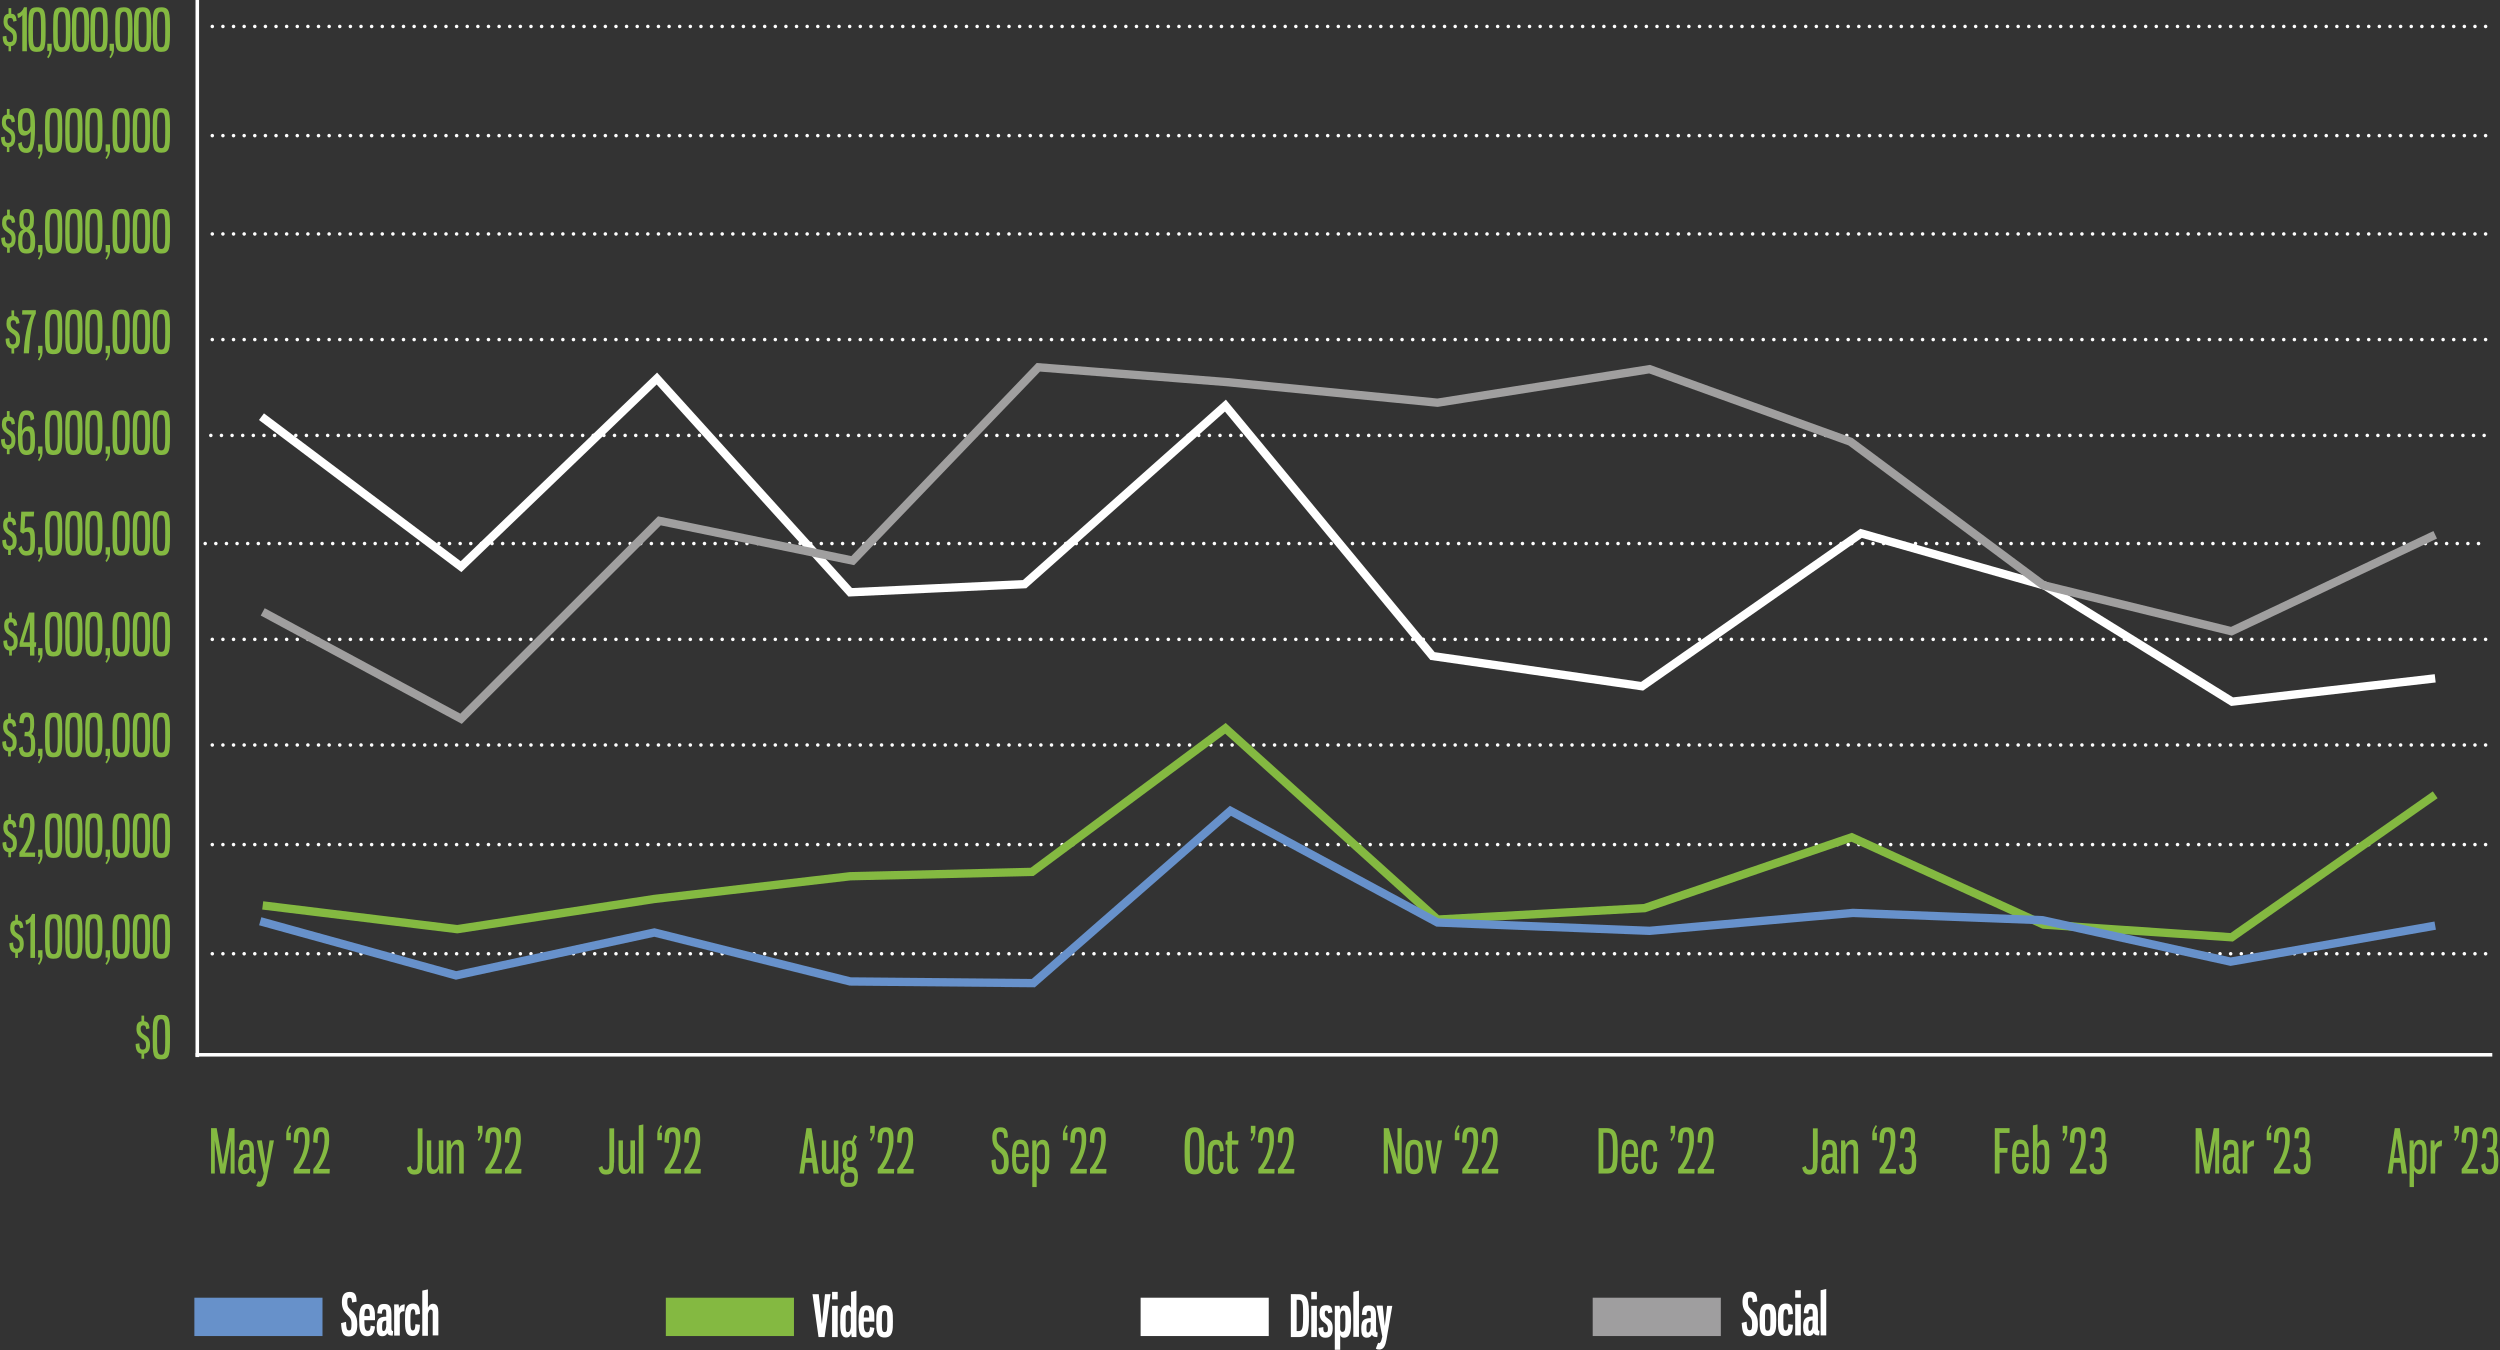 <svg xmlns="http://www.w3.org/2000/svg" xmlns:xlink="http://www.w3.org/1999/xlink" x="0px" y="0px" viewBox="0 0 1200 648" style="enable-background:new 0 0 1200 648;" xml:space="preserve"><rect x="0" y="0" width="1200" height="648" fill="#333333" stroke="none"/><style type="text/css">	.st0{display:none;}	.st1{display:inline;fill:#444545;}	.st2{clip-path:url(#SVGID_2_);fill:none;stroke:#FFFFFF;stroke-width:1.697;}	.st3{fill:none;stroke:#FFFFFF;stroke-width:1.697;stroke-linecap:round;stroke-linejoin:round;stroke-dasharray:0,5.099;}	.st4{fill:#84B941;}	.st5{fill:#6791CA;}	.st6{fill:#FFFFFF;}	.st7{fill:#9F9E9F;}	.st8{fill:none;stroke:#FFFFFF;stroke-width:4;stroke-miterlimit:10;}	.st9{fill:none;stroke:#84B941;stroke-width:4;stroke-miterlimit:10;}	.st10{fill:none;stroke:#A09F9F;stroke-width:4;stroke-miterlimit:10;}	.st11{fill:none;stroke:#6791CB;stroke-width:4;stroke-miterlimit:10;}</style><g id="Layer_2" class="st0">	<rect x="109.6" y="-11.6" class="st1" width="960" height="560"></rect></g><g id="Layer_3">	<g>		<defs>			<rect id="SVGID_1_" x="93.5" width="1105.6" height="507.8"></rect>		</defs>		<clipPath id="SVGID_2_">			<use xlink:href="#SVGID_1_" style="overflow:visible;"></use>		</clipPath>		<line class="st2" x1="94.7" y1="0" x2="94.7" y2="507.4"></line>		<line class="st2" x1="93.9" y1="506.3" x2="1196.3" y2="506.3"></line>	</g>	<line class="st3" x1="101.9" y1="12.7" x2="1194.4" y2="12.7"></line>	<line class="st3" x1="101.9" y1="163" x2="1194.4" y2="163"></line>	<line class="st3" x1="101.9" y1="112.3" x2="1194.4" y2="112.3"></line>	<line class="st3" x1="101.9" y1="65.1" x2="1194.4" y2="65.1"></line>	<line class="st3" x1="101.9" y1="405.4" x2="1194.4" y2="405.4"></line>	<line class="st3" x1="101.9" y1="357.6" x2="1194.4" y2="357.6"></line>	<line class="st3" x1="101.9" y1="306.9" x2="1194.4" y2="306.9"></line>	<line class="st3" x1="101.9" y1="457.8" x2="1194.4" y2="457.8"></line>	<line class="st3" x1="101.2" y1="209" x2="1193.8" y2="209"></line>	<line class="st3" x1="98.5" y1="260.9" x2="1191.1" y2="260.9"></line></g><g id="Scale">	<g>		<path class="st4" d="M4.1,24.6v-2.4c-1.8-0.3-2.8-1.6-2.8-4.7l1.8-0.3c0,1.7,0.2,3,1.5,3c1.4,0,1.7-0.8,1.7-2.2   c0-1.7-0.7-2.3-1.9-3.1c-1.7-1.1-2.7-2.2-2.7-4.6c0-2,0.5-3.5,2.4-3.7V3.9h1.3v2.7C7.2,6.7,7.7,7.6,8,10l-1.6,0.4   C6.2,9.1,5.9,8.6,4.9,8.6c-0.7,0-1.3,0.3-1.3,1.6c0,1.3,0.4,2,1.5,2.7c1.8,1.1,3,1.9,3,4.9c0,2.6-0.9,4.1-2.8,4.4v2.4H4.1z"></path>		<path class="st4" d="M8.3,6.6c1.6-0.4,2.5-1.4,3.2-3.1h1.4v21.1h-2.2V7.2c-0.3,0.6-1.1,1.3-2.1,1.4L8.3,6.6z"></path>		<path class="st4" d="M21.9,14.2c0,8.3-0.1,10.7-4.2,10.7c-4.1,0-4.1-2.5-4.1-10.7c0-8.3,0-10.7,4.1-10.7   C21.8,3.5,21.9,6,21.9,14.2z M15.8,14.2c0,6.7,0,8.5,2,8.5c1.9,0,1.9-1.8,1.9-8.5s-0.1-8.6-1.9-8.6C15.8,5.7,15.8,7.5,15.8,14.2z"></path>		<path class="st4" d="M24.8,23.9c0,1.3-0.5,2.7-1.6,4.1l-0.6-0.6c0.8-1,1.1-1.9,1.1-3h-1V21h2.1V23.9z"></path>		<path class="st4" d="M33.8,14.2c0,8.3-0.1,10.7-4.2,10.7c-4.1,0-4.1-2.5-4.1-10.7c0-8.3,0-10.7,4.1-10.7   C33.7,3.5,33.8,6,33.8,14.2z M27.7,14.2c0,6.7,0,8.5,2,8.5c1.9,0,1.9-1.8,1.9-8.5s-0.1-8.6-1.9-8.6C27.7,5.7,27.7,7.5,27.7,14.2z"></path>		<path class="st4" d="M42.8,14.2c0,8.3-0.1,10.7-4.2,10.7c-4.1,0-4.1-2.5-4.1-10.7c0-8.3,0-10.7,4.1-10.7   C42.7,3.5,42.8,6,42.8,14.2z M36.6,14.2c0,6.7,0,8.5,2,8.5c1.9,0,1.9-1.8,1.9-8.5s-0.1-8.6-1.9-8.6C36.7,5.7,36.6,7.5,36.6,14.2z"></path>		<path class="st4" d="M51.7,14.2c0,8.3-0.1,10.7-4.2,10.7c-4.1,0-4.1-2.5-4.1-10.7c0-8.3,0-10.7,4.1-10.7   C51.6,3.5,51.7,6,51.7,14.2z M45.6,14.2c0,6.7,0,8.5,2,8.5c1.9,0,1.9-1.8,1.9-8.5s-0.1-8.6-1.9-8.6C45.7,5.7,45.6,7.5,45.6,14.2z"></path>		<path class="st4" d="M54.7,23.9c0,1.3-0.5,2.7-1.6,4.1l-0.6-0.6c0.8-1,1.1-1.9,1.1-3h-1V21h2.1V23.9z"></path>		<path class="st4" d="M63.6,14.2c0,8.3-0.1,10.7-4.2,10.7c-4.1,0-4.1-2.5-4.1-10.7c0-8.3,0-10.7,4.1-10.7   C63.6,3.5,63.6,6,63.6,14.2z M57.5,14.2c0,6.7,0,8.5,2,8.5c1.9,0,1.9-1.8,1.9-8.5s-0.1-8.6-1.9-8.6C57.6,5.7,57.5,7.5,57.5,14.2z"></path>		<path class="st4" d="M72.6,14.2c0,8.3-0.1,10.7-4.2,10.7c-4.1,0-4.1-2.5-4.1-10.7c0-8.3,0-10.7,4.1-10.7   C72.5,3.5,72.6,6,72.6,14.2z M66.5,14.2c0,6.7,0,8.5,2,8.5c1.9,0,1.9-1.8,1.9-8.5s-0.1-8.6-1.9-8.6C66.5,5.7,66.5,7.5,66.5,14.2z"></path>		<path class="st4" d="M81.6,14.2c0,8.3-0.1,10.7-4.2,10.7c-4.1,0-4.1-2.5-4.1-10.7c0-8.3,0-10.7,4.1-10.7   C81.5,3.5,81.6,6,81.6,14.2z M75.4,14.2c0,6.7,0,8.5,2,8.5c1.9,0,1.9-1.8,1.9-8.5s-0.1-8.6-1.9-8.6C75.5,5.7,75.4,7.5,75.4,14.2z"></path>		<path class="st4" d="M3.3,73v-2.4c-1.8-0.3-2.8-1.6-2.8-4.7l1.8-0.3c0,1.7,0.2,3,1.5,3c1.4,0,1.7-0.8,1.7-2.2   c0-1.7-0.7-2.3-1.9-3.1c-1.7-1.1-2.7-2.2-2.7-4.6c0-2,0.5-3.5,2.4-3.7v-2.7h1.3v2.7c1.8,0.2,2.3,1,2.6,3.4l-1.6,0.4   C5.4,57.5,5.1,57,4.1,57c-0.7,0-1.3,0.3-1.3,1.6c0,1.3,0.4,2,1.5,2.7c1.8,1.1,3,1.9,3,4.9c0,2.6-0.9,4.1-2.8,4.4V73H3.3z"></path>		<path class="st4" d="M14.8,63.1c-0.6,1.1-1.8,2-3.1,2c-2.9,0-3.1-2.8-3.1-6.6c0-4.4,0.3-6.6,4.1-6.6c4,0,4.1,4.1,4.1,9.5   c0,9-1.1,12-4.1,12c-2.7,0-3.9-1.6-4-4.5l1.7-0.8c0.1,1.8,0.7,3.1,2.2,3.1C14.4,71.2,14.7,68.5,14.8,63.1z M14.6,60.6   c0-5-0.1-6.5-1.9-6.5c-1.8,0-2,1.4-2,4.3c0,3.1,0.1,4.5,1.8,4.5C13.4,62.9,14.2,61.9,14.6,60.6z"></path>		<path class="st4" d="M20.4,72.3c0,1.3-0.5,2.7-1.6,4.1l-0.6-0.6c0.8-1,1.1-1.9,1.1-3h-1v-3.5h2.1V72.3z"></path>		<path class="st4" d="M29.9,62.6c0,8.3-0.1,10.7-4.2,10.7c-4.1,0-4.1-2.5-4.1-10.7c0-8.3,0-10.7,4.1-10.7   C29.9,51.9,29.9,54.3,29.9,62.6z M23.8,62.6c0,6.7,0,8.5,2,8.5c1.9,0,1.9-1.8,1.9-8.5S27.7,54,25.8,54   C23.9,54,23.8,55.9,23.8,62.6z"></path>		<path class="st4" d="M39.6,62.6c0,8.3-0.1,10.7-4.2,10.7c-4.1,0-4.1-2.5-4.1-10.7c0-8.3,0-10.7,4.1-10.7   C39.5,51.9,39.6,54.3,39.6,62.6z M33.4,62.6c0,6.7,0,8.5,2,8.5c1.9,0,1.9-1.8,1.9-8.5S37.3,54,35.4,54   C33.5,54,33.4,55.9,33.4,62.6z"></path>		<path class="st4" d="M49.2,62.6c0,8.3-0.1,10.7-4.2,10.7c-4.1,0-4.1-2.5-4.1-10.7c0-8.3,0-10.7,4.1-10.7   C49.1,51.9,49.2,54.3,49.2,62.6z M43,62.6c0,6.7,0,8.5,2,8.5c1.9,0,1.9-1.8,1.9-8.5S46.9,54,45,54C43.1,54,43,55.9,43,62.6z"></path>		<path class="st4" d="M52.8,72.3c0,1.3-0.5,2.7-1.6,4.1l-0.6-0.6c0.8-1,1.1-1.9,1.1-3h-1v-3.5h2.1V72.3z"></path>		<path class="st4" d="M62.3,62.6c0,8.3-0.1,10.7-4.2,10.7c-4.1,0-4.1-2.5-4.1-10.7c0-8.3,0-10.7,4.1-10.7   C62.3,51.9,62.3,54.3,62.3,62.6z M56.2,62.6c0,6.7,0,8.5,2,8.5c1.9,0,1.9-1.8,1.9-8.5S60.1,54,58.2,54   C56.3,54,56.2,55.9,56.2,62.6z"></path>		<path class="st4" d="M72,62.6c0,8.3-0.1,10.7-4.2,10.7c-4.1,0-4.1-2.5-4.1-10.7c0-8.3,0-10.7,4.1-10.7C71.9,51.9,72,54.3,72,62.6z    M65.8,62.6c0,6.7,0,8.5,2,8.5c1.9,0,1.9-1.8,1.9-8.5S69.7,54,67.8,54C65.9,54,65.8,55.9,65.8,62.6z"></path>		<path class="st4" d="M81.6,62.6c0,8.3-0.1,10.7-4.2,10.7c-4.1,0-4.1-2.5-4.1-10.7c0-8.3,0-10.7,4.1-10.7   C81.5,51.9,81.6,54.3,81.6,62.6z M75.4,62.6c0,6.7,0,8.5,2,8.5c1.9,0,1.9-1.8,1.9-8.5S79.3,54,77.4,54   C75.5,54,75.4,55.9,75.4,62.6z"></path>		<path class="st4" d="M3.4,121.3v-2.4c-1.8-0.3-2.8-1.6-2.8-4.7l1.8-0.3c0,1.7,0.2,3,1.5,3c1.4,0,1.7-0.8,1.7-2.2   c0-1.7-0.7-2.3-1.9-3.1c-1.7-1.1-2.7-2.2-2.7-4.6c0-2,0.5-3.5,2.4-3.7v-2.7h1.3v2.7c1.8,0.2,2.3,1,2.6,3.4l-1.6,0.4   c-0.2-1.2-0.4-1.8-1.4-1.8c-0.7,0-1.3,0.3-1.3,1.6c0,1.3,0.4,2,1.5,2.7c1.8,1.1,3,1.9,3,4.9c0,2.6-0.9,4.1-2.8,4.4v2.4H3.4z"></path>		<path class="st4" d="M16.9,115.9c0,4.4-1.2,5.8-4.1,5.8s-4.1-1.4-4.1-5.8c0-3.5,0.5-5,2.5-5.7c-1.6-0.6-1.9-1.8-1.9-5   c0-3.1,0.9-4.9,3.5-4.9c2.6,0,3.5,1.7,3.5,4.9c0,3.3-0.5,4.5-1.9,5C16,110.9,16.9,112.4,16.9,115.9z M10.7,115.8   c0,2.6,0.4,3.8,2,3.8s1.9-1.2,1.9-3.8c0-2.9-0.5-3.8-2-4.6C11.2,111.8,10.7,112.8,10.7,115.8z M14.4,105.1c0-2.2-0.4-3-1.6-3   s-1.6,0.8-1.6,3c0,2.9,0.4,3.5,1.6,4.1C14,108.5,14.4,108,14.4,105.1z"></path>		<path class="st4" d="M20.4,120.6c0,1.3-0.5,2.7-1.6,4.1l-0.6-0.6c0.8-1,1.1-1.9,1.1-3h-1v-3.5h2.1V120.6z"></path>		<path class="st4" d="M29.9,111c0,8.3-0.1,10.7-4.2,10.7c-4.1,0-4.1-2.5-4.1-10.7c0-8.3,0-10.7,4.1-10.7   C29.9,100.2,29.9,102.7,29.9,111z M23.8,111c0,6.7,0,8.5,2,8.5c1.9,0,1.9-1.8,1.9-8.5s-0.1-8.6-1.9-8.6   C23.9,102.4,23.8,104.3,23.8,111z"></path>		<path class="st4" d="M39.6,111c0,8.3-0.1,10.7-4.2,10.7c-4.1,0-4.1-2.5-4.1-10.7c0-8.3,0-10.7,4.1-10.7   C39.5,100.2,39.6,102.7,39.6,111z M33.4,111c0,6.7,0,8.5,2,8.5c1.9,0,1.9-1.8,1.9-8.5s-0.1-8.6-1.9-8.6   C33.5,102.4,33.4,104.3,33.4,111z"></path>		<path class="st4" d="M49.2,111c0,8.3-0.1,10.7-4.2,10.7c-4.1,0-4.1-2.5-4.1-10.7c0-8.3,0-10.7,4.1-10.7   C49.1,100.2,49.2,102.7,49.2,111z M43,111c0,6.7,0,8.5,2,8.5c1.9,0,1.9-1.8,1.9-8.5s-0.1-8.6-1.9-8.6C43.1,102.4,43,104.3,43,111z   "></path>		<path class="st4" d="M52.8,120.6c0,1.3-0.5,2.7-1.6,4.1l-0.6-0.6c0.8-1,1.1-1.9,1.1-3h-1v-3.5h2.1V120.6z"></path>		<path class="st4" d="M62.3,111c0,8.3-0.1,10.7-4.2,10.7c-4.1,0-4.1-2.5-4.1-10.7c0-8.3,0-10.7,4.1-10.7   C62.3,100.2,62.3,102.7,62.3,111z M56.2,111c0,6.7,0,8.5,2,8.5c1.9,0,1.9-1.8,1.9-8.5s-0.1-8.6-1.9-8.6   C56.3,102.4,56.2,104.3,56.2,111z"></path>		<path class="st4" d="M72,111c0,8.3-0.1,10.7-4.2,10.7c-4.1,0-4.1-2.5-4.1-10.7c0-8.3,0-10.7,4.1-10.7C71.9,100.2,72,102.7,72,111z    M65.8,111c0,6.7,0,8.5,2,8.5c1.9,0,1.9-1.8,1.9-8.5s-0.1-8.6-1.9-8.6C65.9,102.4,65.8,104.3,65.8,111z"></path>		<path class="st4" d="M81.6,111c0,8.3-0.1,10.7-4.2,10.7c-4.1,0-4.1-2.5-4.1-10.7c0-8.3,0-10.7,4.1-10.7   C81.5,100.2,81.6,102.7,81.6,111z M75.4,111c0,6.7,0,8.5,2,8.5c1.9,0,1.9-1.8,1.9-8.5s-0.1-8.6-1.9-8.6   C75.5,102.4,75.4,104.3,75.4,111z"></path>		<path class="st4" d="M5.5,169.7v-2.4c-1.8-0.3-2.8-1.6-2.8-4.7l1.8-0.3c0,1.7,0.2,3,1.5,3c1.4,0,1.7-0.8,1.7-2.2   c0-1.7-0.7-2.3-1.9-3.1c-1.7-1.1-2.7-2.2-2.7-4.6c0-2,0.5-3.5,2.4-3.7v-2.7h1.3v2.7c1.8,0.2,2.3,1,2.6,3.4l-1.6,0.4   c-0.2-1.2-0.4-1.8-1.4-1.8c-0.7,0-1.3,0.3-1.3,1.6c0,1.3,0.4,2,1.5,2.7c1.8,1.1,3,1.9,3,4.9c0,2.6-0.9,4.1-2.8,4.4v2.4H5.5z"></path>		<path class="st4" d="M10.7,148.9h6.5v1.7c-2.1,3.4-3,11.9-3.3,19h-2.5c0.3-7.2,1.7-14.7,3.8-18.6h-4.6L10.7,148.9z"></path>		<path class="st4" d="M20.4,169c0,1.3-0.5,2.7-1.6,4.1l-0.6-0.6c0.8-1,1.1-1.9,1.1-3h-1v-3.5h2.1V169z"></path>		<path class="st4" d="M29.9,159.3c0,8.3-0.1,10.7-4.2,10.7c-4.1,0-4.1-2.5-4.1-10.7c0-8.3,0-10.7,4.1-10.7   C29.9,148.6,29.9,151,29.9,159.3z M23.8,159.3c0,6.7,0,8.5,2,8.5c1.9,0,1.9-1.8,1.9-8.5s-0.1-8.6-1.9-8.6   C23.9,150.7,23.8,152.6,23.8,159.3z"></path>		<path class="st4" d="M39.6,159.3c0,8.3-0.1,10.7-4.2,10.7c-4.1,0-4.1-2.5-4.1-10.7c0-8.3,0-10.7,4.1-10.7   C39.5,148.6,39.6,151,39.6,159.3z M33.4,159.3c0,6.7,0,8.5,2,8.5c1.9,0,1.9-1.8,1.9-8.5s-0.1-8.6-1.9-8.6   C33.5,150.7,33.4,152.6,33.4,159.3z"></path>		<path class="st4" d="M49.2,159.3c0,8.3-0.1,10.7-4.2,10.7c-4.1,0-4.1-2.5-4.1-10.7c0-8.3,0-10.7,4.1-10.7   C49.1,148.6,49.2,151,49.2,159.3z M43,159.3c0,6.7,0,8.5,2,8.5c1.9,0,1.9-1.8,1.9-8.5s-0.1-8.6-1.9-8.6   C43.1,150.7,43,152.6,43,159.3z"></path>		<path class="st4" d="M52.8,169c0,1.3-0.5,2.7-1.6,4.1l-0.6-0.6c0.8-1,1.1-1.9,1.1-3h-1v-3.5h2.1V169z"></path>		<path class="st4" d="M62.3,159.3c0,8.3-0.1,10.7-4.2,10.7c-4.1,0-4.1-2.5-4.1-10.7c0-8.3,0-10.7,4.1-10.7   C62.3,148.6,62.3,151,62.3,159.3z M56.2,159.3c0,6.7,0,8.5,2,8.5c1.9,0,1.9-1.8,1.9-8.5s-0.1-8.6-1.9-8.6   C56.3,150.7,56.2,152.6,56.2,159.3z"></path>		<path class="st4" d="M72,159.3c0,8.3-0.1,10.7-4.2,10.7c-4.1,0-4.1-2.5-4.1-10.7c0-8.3,0-10.7,4.1-10.7   C71.9,148.6,72,151,72,159.3z M65.8,159.3c0,6.7,0,8.5,2,8.5c1.9,0,1.9-1.8,1.9-8.5s-0.1-8.6-1.9-8.6   C65.9,150.7,65.8,152.6,65.8,159.3z"></path>		<path class="st4" d="M81.6,159.3c0,8.3-0.1,10.7-4.2,10.7c-4.1,0-4.1-2.5-4.1-10.7c0-8.3,0-10.7,4.1-10.7   C81.5,148.6,81.6,151,81.6,159.3z M75.4,159.3c0,6.7,0,8.5,2,8.5c1.9,0,1.9-1.8,1.9-8.5s-0.1-8.6-1.9-8.6   C75.5,150.7,75.4,152.6,75.4,159.3z"></path>		<path class="st4" d="M3.3,218v-2.4c-1.8-0.3-2.8-1.6-2.8-4.7l1.8-0.3c0,1.7,0.2,3,1.5,3c1.4,0,1.7-0.8,1.7-2.2   c0-1.7-0.7-2.3-1.9-3.1c-1.7-1.1-2.7-2.2-2.7-4.6c0-2,0.5-3.5,2.4-3.7v-2.7h1.3v2.7c1.8,0.2,2.3,1,2.6,3.4l-1.6,0.4   c-0.2-1.2-0.4-1.8-1.4-1.8c-0.7,0-1.3,0.3-1.3,1.6c0,1.3,0.4,2,1.5,2.7c1.8,1.1,3,1.9,3,4.9c0,2.6-0.9,4.1-2.8,4.4v2.4H3.3z"></path>		<path class="st4" d="M10.6,206.8c0.7-1.5,2-2.2,3.1-2.2c2.9,0,3.1,2.8,3.1,6.6c0,4.3-0.3,7.2-4.1,7.2c-4,0-4.1-4.7-4.1-10   c0-9,1-11.4,4-11.4c2.7,0,3.7,1.2,3.8,4.1l-1.7,0.8c-0.1-1.8-0.4-2.7-2-2.7C10.9,199.1,10.6,201.2,10.6,206.8z M10.8,209.4   c0,4.9,0.1,6.8,1.9,6.8c1.8,0,1.9-1.9,1.9-4.7c0-3.3-0.1-4.6-1.8-4.6C12,206.8,11.1,207.8,10.8,209.4z"></path>		<path class="st4" d="M20.4,217.3c0,1.3-0.5,2.7-1.6,4.1l-0.6-0.6c0.8-1,1.1-1.9,1.1-3h-1v-3.5h2.1V217.3z"></path>		<path class="st4" d="M29.9,207.7c0,8.3-0.1,10.7-4.2,10.7c-4.1,0-4.1-2.5-4.1-10.7c0-8.3,0-10.7,4.1-10.7   C29.9,196.9,29.9,199.4,29.9,207.7z M23.8,207.7c0,6.7,0,8.5,2,8.5c1.9,0,1.9-1.8,1.9-8.5s-0.1-8.6-1.9-8.6   C23.9,199.1,23.8,201,23.8,207.7z"></path>		<path class="st4" d="M39.6,207.7c0,8.3-0.1,10.7-4.2,10.7c-4.1,0-4.1-2.5-4.1-10.7c0-8.3,0-10.7,4.1-10.7   C39.5,196.9,39.6,199.4,39.6,207.7z M33.4,207.7c0,6.7,0,8.5,2,8.5c1.9,0,1.9-1.8,1.9-8.5s-0.1-8.6-1.9-8.6   C33.5,199.1,33.4,201,33.4,207.7z"></path>		<path class="st4" d="M49.2,207.7c0,8.3-0.1,10.7-4.2,10.7c-4.1,0-4.1-2.5-4.1-10.7c0-8.3,0-10.7,4.1-10.7   C49.1,196.9,49.2,199.4,49.2,207.7z M43,207.7c0,6.7,0,8.5,2,8.5c1.9,0,1.9-1.8,1.9-8.5s-0.1-8.6-1.9-8.6   C43.1,199.1,43,201,43,207.7z"></path>		<path class="st4" d="M52.8,217.3c0,1.3-0.5,2.7-1.6,4.1l-0.6-0.6c0.8-1,1.1-1.9,1.1-3h-1v-3.5h2.1V217.3z"></path>		<path class="st4" d="M62.3,207.7c0,8.3-0.1,10.7-4.2,10.7c-4.1,0-4.1-2.5-4.1-10.7c0-8.3,0-10.7,4.1-10.7   C62.3,196.9,62.3,199.4,62.3,207.7z M56.2,207.7c0,6.7,0,8.5,2,8.5c1.9,0,1.9-1.8,1.9-8.5s-0.1-8.6-1.9-8.6   C56.3,199.1,56.2,201,56.2,207.7z"></path>		<path class="st4" d="M72,207.7c0,8.3-0.1,10.7-4.2,10.7c-4.1,0-4.1-2.5-4.1-10.7c0-8.3,0-10.7,4.1-10.7   C71.9,196.9,72,199.4,72,207.7z M65.8,207.7c0,6.7,0,8.5,2,8.5c1.9,0,1.9-1.8,1.9-8.5s-0.1-8.6-1.9-8.6   C65.9,199.1,65.8,201,65.8,207.7z"></path>		<path class="st4" d="M81.6,207.7c0,8.3-0.1,10.7-4.2,10.7c-4.1,0-4.1-2.5-4.1-10.7c0-8.3,0-10.7,4.1-10.7   C81.5,196.9,81.6,199.4,81.6,207.7z M75.4,207.7c0,6.7,0,8.5,2,8.5c1.9,0,1.9-1.8,1.9-8.5s-0.1-8.6-1.9-8.6   C75.5,199.1,75.4,201,75.4,207.7z"></path>		<path class="st4" d="M3.9,266.4V264c-1.8-0.3-2.8-1.6-2.8-4.7l1.8-0.3c0,1.7,0.2,3,1.5,3c1.4,0,1.7-0.8,1.7-2.2   c0-1.7-0.7-2.3-1.9-3.1c-1.7-1.1-2.7-2.2-2.7-4.6c0-2,0.5-3.5,2.4-3.7v-2.7h1.3v2.7c1.8,0.2,2.3,1,2.6,3.4l-1.6,0.4   c-0.2-1.2-0.4-1.8-1.4-1.8c-0.7,0-1.3,0.3-1.3,1.6c0,1.3,0.4,2,1.5,2.7c1.8,1.1,3,1.9,3,4.9c0,2.6-0.9,4.1-2.8,4.4v2.4H3.9z"></path>		<path class="st4" d="M12.1,248l-0.3,5.8c0.5-0.5,1.3-0.7,2.3-0.7c2.3,0,2.7,2.1,2.7,6.3c0,4.6-0.2,7.3-4.1,7.3   c-2.1,0-3.1-1.1-3.9-3.4l1.5-1.4c0.5,1.6,1.1,2.6,2.3,2.6c2,0,2-1.6,2-5c0-3-0.1-4.2-1.6-4.2c-0.8,0-1.4,0.3-1.9,0.9l-1.4-0.9   l0.5-9.7h6.2l-0.2,2.3H12.1z"></path>		<path class="st4" d="M20.4,265.7c0,1.3-0.5,2.7-1.6,4.1l-0.6-0.6c0.8-1,1.1-1.9,1.1-3h-1v-3.5h2.1V265.7z"></path>		<path class="st4" d="M29.9,256c0,8.3-0.1,10.7-4.2,10.7c-4.1,0-4.1-2.5-4.1-10.7c0-8.3,0-10.7,4.1-10.7   C29.9,245.3,29.9,247.7,29.9,256z M23.8,256c0,6.7,0,8.5,2,8.5c1.9,0,1.9-1.8,1.9-8.5s-0.1-8.6-1.9-8.6   C23.9,247.5,23.8,249.3,23.8,256z"></path>		<path class="st4" d="M39.6,256c0,8.3-0.1,10.7-4.2,10.7c-4.1,0-4.1-2.5-4.1-10.7c0-8.3,0-10.7,4.1-10.7   C39.5,245.3,39.6,247.7,39.6,256z M33.4,256c0,6.7,0,8.5,2,8.5c1.9,0,1.9-1.8,1.9-8.5s-0.1-8.6-1.9-8.6   C33.5,247.5,33.4,249.3,33.4,256z"></path>		<path class="st4" d="M49.2,256c0,8.3-0.1,10.7-4.2,10.7c-4.1,0-4.1-2.5-4.1-10.7c0-8.3,0-10.7,4.1-10.7   C49.1,245.3,49.2,247.7,49.2,256z M43,256c0,6.7,0,8.5,2,8.5c1.9,0,1.9-1.8,1.9-8.5s-0.1-8.6-1.9-8.6C43.1,247.5,43,249.3,43,256z   "></path>		<path class="st4" d="M52.8,265.7c0,1.3-0.5,2.7-1.6,4.1l-0.6-0.6c0.8-1,1.1-1.9,1.1-3h-1v-3.5h2.1V265.7z"></path>		<path class="st4" d="M62.3,256c0,8.3-0.1,10.7-4.2,10.7c-4.1,0-4.1-2.5-4.1-10.7c0-8.3,0-10.7,4.1-10.7   C62.3,245.3,62.3,247.7,62.3,256z M56.2,256c0,6.7,0,8.5,2,8.5c1.9,0,1.9-1.8,1.9-8.5s-0.1-8.6-1.9-8.6   C56.3,247.5,56.2,249.3,56.2,256z"></path>		<path class="st4" d="M72,256c0,8.3-0.1,10.7-4.2,10.7c-4.1,0-4.1-2.5-4.1-10.7c0-8.3,0-10.7,4.1-10.7C71.9,245.3,72,247.7,72,256z    M65.8,256c0,6.7,0,8.5,2,8.5c1.9,0,1.9-1.8,1.9-8.5s-0.1-8.6-1.9-8.6C65.9,247.5,65.8,249.3,65.8,256z"></path>		<path class="st4" d="M81.6,256c0,8.3-0.1,10.7-4.2,10.7c-4.1,0-4.1-2.5-4.1-10.7c0-8.3,0-10.7,4.1-10.7   C81.5,245.3,81.6,247.7,81.6,256z M75.4,256c0,6.7,0,8.5,2,8.5c1.9,0,1.9-1.8,1.9-8.5s-0.1-8.6-1.9-8.6   C75.5,247.5,75.4,249.3,75.4,256z"></path>		<path class="st4" d="M4.4,314.7v-2.4c-1.8-0.3-2.8-1.6-2.8-4.7l1.8-0.3c0,1.7,0.2,3,1.5,3c1.4,0,1.7-0.8,1.7-2.2   c0-1.7-0.7-2.3-1.9-3.1C3,304,2,302.9,2,300.4c0-2,0.5-3.5,2.4-3.7V294h1.3v2.7c1.8,0.2,2.3,1,2.6,3.4l-1.6,0.4   c-0.2-1.2-0.4-1.8-1.4-1.8c-0.7,0-1.3,0.3-1.3,1.6c0,1.3,0.4,2,1.5,2.7c1.8,1.1,3,1.9,3,4.9c0,2.6-0.9,4.1-2.8,4.4v2.4H4.4z"></path>		<path class="st4" d="M9.4,308.7l4.5-14.7h2.6v14.3h0.9l-0.2,2.2h-0.7v4.2h-2.1v-4.2H9.4V308.7z M14.3,308.3v-10l-3.1,10H14.3z"></path>		<path class="st4" d="M20.4,314.1c0,1.3-0.5,2.7-1.6,4.1l-0.6-0.6c0.8-1,1.1-1.9,1.1-3h-1v-3.5h2.1V314.1z"></path>		<path class="st4" d="M29.9,304.4c0,8.3-0.1,10.7-4.2,10.7c-4.1,0-4.1-2.5-4.1-10.7c0-8.3,0-10.7,4.1-10.7   C29.9,293.7,29.9,296.1,29.9,304.4z M23.8,304.4c0,6.7,0,8.5,2,8.5c1.9,0,1.9-1.8,1.9-8.5s-0.1-8.6-1.9-8.6   C23.9,295.8,23.8,297.7,23.8,304.4z"></path>		<path class="st4" d="M39.6,304.4c0,8.3-0.1,10.7-4.2,10.7c-4.1,0-4.1-2.5-4.1-10.7c0-8.3,0-10.7,4.1-10.7   C39.5,293.7,39.6,296.1,39.6,304.4z M33.4,304.4c0,6.7,0,8.5,2,8.5c1.9,0,1.9-1.8,1.9-8.5s-0.1-8.6-1.9-8.6   C33.5,295.8,33.4,297.7,33.4,304.4z"></path>		<path class="st4" d="M49.2,304.4c0,8.3-0.1,10.7-4.2,10.7c-4.1,0-4.1-2.5-4.1-10.7c0-8.3,0-10.7,4.1-10.7   C49.1,293.7,49.2,296.1,49.2,304.4z M43,304.4c0,6.7,0,8.5,2,8.5c1.9,0,1.9-1.8,1.9-8.5s-0.1-8.6-1.9-8.6   C43.1,295.8,43,297.7,43,304.4z"></path>		<path class="st4" d="M52.8,314.1c0,1.3-0.5,2.7-1.6,4.1l-0.6-0.6c0.8-1,1.1-1.9,1.1-3h-1v-3.5h2.1V314.1z"></path>		<path class="st4" d="M62.3,304.4c0,8.3-0.1,10.7-4.2,10.7c-4.1,0-4.1-2.5-4.1-10.7c0-8.3,0-10.7,4.1-10.7   C62.3,293.7,62.3,296.1,62.3,304.4z M56.2,304.4c0,6.7,0,8.5,2,8.5c1.9,0,1.9-1.8,1.9-8.5s-0.1-8.6-1.9-8.6   C56.3,295.8,56.2,297.7,56.2,304.4z"></path>		<path class="st4" d="M72,304.4c0,8.3-0.1,10.7-4.2,10.7c-4.1,0-4.1-2.5-4.1-10.7c0-8.3,0-10.7,4.1-10.7   C71.9,293.7,72,296.1,72,304.4z M65.8,304.4c0,6.7,0,8.5,2,8.5c1.9,0,1.9-1.8,1.9-8.5s-0.1-8.6-1.9-8.6   C65.9,295.8,65.8,297.7,65.8,304.4z"></path>		<path class="st4" d="M81.6,304.4c0,8.3-0.1,10.7-4.2,10.7c-4.1,0-4.1-2.5-4.1-10.7c0-8.3,0-10.7,4.1-10.7   C81.5,293.7,81.6,296.1,81.6,304.4z M75.4,304.4c0,6.7,0,8.5,2,8.5c1.9,0,1.9-1.8,1.9-8.5s-0.1-8.6-1.9-8.6   C75.5,295.8,75.4,297.7,75.4,304.4z"></path>		<path class="st4" d="M3.9,363.1v-2.4c-1.8-0.2-2.8-1.6-2.8-4.7l1.8-0.3c0,1.7,0.2,3,1.5,3c1.4,0,1.7-0.8,1.7-2.2   c0-1.7-0.7-2.3-1.9-3.1c-1.7-1.1-2.7-2.2-2.7-4.6c0-2,0.5-3.5,2.4-3.7v-2.7h1.3v2.7c1.8,0.2,2.3,1,2.6,3.4l-1.6,0.4   c-0.2-1.2-0.4-1.8-1.4-1.8c-0.7,0-1.3,0.3-1.3,1.6c0,1.3,0.4,2,1.5,2.7c1.8,1.1,3,1.9,3,4.9c0,2.6-0.9,4.1-2.8,4.4v2.4H3.9z"></path>		<path class="st4" d="M16.4,347.7c0,2-0.5,4.1-1.4,4.6c1.5,0.6,1.9,2.4,1.9,4.8c0,3.5-0.2,6.3-4,6.3c-2.9,0-3.6-1.6-3.8-4.3   l1.8-0.8c0.2,1.9,0.5,2.9,2,2.9c1.8,0,2-1.4,2-4.3c0-2.4-0.3-3.5-2-3.5h-1.2l0.2-2.1h1c1.3,0,1.6-0.8,1.6-3.3   c0-2.7-0.1-3.8-1.5-3.8c-1.2,0-1.5,0.8-1.7,3L9.3,347c0.2-3.7,0.7-5,3.5-5C16.2,342,16.4,344.3,16.4,347.7z"></path>		<path class="st4" d="M20.4,362.4c0,1.3-0.5,2.7-1.6,4.1l-0.6-0.6c0.8-1,1.1-1.9,1.1-3h-1v-3.5h2.1V362.4z"></path>		<path class="st4" d="M29.9,352.8c0,8.3-0.1,10.7-4.2,10.7c-4.1,0-4.1-2.5-4.1-10.7c0-8.3,0-10.7,4.1-10.7   C29.9,342,29.9,344.5,29.9,352.8z M23.8,352.8c0,6.7,0,8.5,2,8.5c1.9,0,1.9-1.8,1.9-8.5s-0.1-8.6-1.9-8.6   C23.9,344.2,23.8,346,23.8,352.8z"></path>		<path class="st4" d="M39.6,352.8c0,8.3-0.1,10.7-4.2,10.7c-4.1,0-4.1-2.5-4.1-10.7c0-8.3,0-10.7,4.1-10.7   C39.5,342,39.6,344.5,39.6,352.8z M33.4,352.8c0,6.7,0,8.5,2,8.5c1.9,0,1.9-1.8,1.9-8.5s-0.1-8.6-1.9-8.6   C33.5,344.2,33.4,346,33.4,352.8z"></path>		<path class="st4" d="M49.2,352.8c0,8.3-0.1,10.7-4.2,10.7c-4.1,0-4.1-2.5-4.1-10.7c0-8.3,0-10.7,4.1-10.7   C49.1,342,49.2,344.5,49.2,352.8z M43,352.8c0,6.7,0,8.5,2,8.5c1.9,0,1.9-1.8,1.9-8.5s-0.1-8.6-1.9-8.6   C43.1,344.2,43,346,43,352.8z"></path>		<path class="st4" d="M52.8,362.4c0,1.3-0.5,2.7-1.6,4.1l-0.6-0.6c0.8-1,1.1-1.9,1.1-3h-1v-3.5h2.1V362.4z"></path>		<path class="st4" d="M62.3,352.8c0,8.3-0.1,10.7-4.2,10.7c-4.1,0-4.1-2.5-4.1-10.7c0-8.3,0-10.7,4.1-10.7   C62.3,342,62.3,344.5,62.3,352.8z M56.2,352.8c0,6.7,0,8.5,2,8.5c1.9,0,1.9-1.8,1.9-8.5s-0.1-8.6-1.9-8.6   C56.3,344.2,56.2,346,56.2,352.8z"></path>		<path class="st4" d="M72,352.8c0,8.3-0.1,10.7-4.2,10.7c-4.1,0-4.1-2.5-4.1-10.7c0-8.3,0-10.7,4.1-10.7   C71.9,342,72,344.5,72,352.8z M65.8,352.8c0,6.7,0,8.5,2,8.5c1.9,0,1.9-1.8,1.9-8.5s-0.1-8.6-1.9-8.6   C65.9,344.2,65.8,346,65.8,352.8z"></path>		<path class="st4" d="M81.6,352.8c0,8.3-0.1,10.7-4.2,10.7c-4.1,0-4.1-2.5-4.1-10.7c0-8.3,0-10.7,4.1-10.7   C81.5,342,81.6,344.5,81.6,352.8z M75.4,352.8c0,6.7,0,8.5,2,8.5c1.9,0,1.9-1.8,1.9-8.5s-0.1-8.6-1.9-8.6   C75.5,344.2,75.4,346,75.4,352.8z"></path>		<path class="st4" d="M4,411.5v-2.4c-1.8-0.3-2.8-1.6-2.8-4.7l1.8-0.3c0,1.7,0.2,3,1.5,3c1.4,0,1.7-0.8,1.7-2.2   c0-1.7-0.7-2.3-1.9-3.1c-1.7-1.1-2.7-2.2-2.7-4.6c0-2,0.5-3.5,2.4-3.7v-2.7h1.3v2.7c1.8,0.2,2.3,1,2.6,3.4l-1.6,0.4   c-0.2-1.2-0.4-1.8-1.4-1.8c-0.7,0-1.3,0.3-1.3,1.6c0,1.3,0.4,2,1.5,2.7c1.8,1.1,3,1.9,3,4.9c0,2.6-0.9,4.1-2.8,4.4v2.4H4z"></path>		<path class="st4" d="M11.2,397.5l-2-0.4c0.2-4.5,0.3-6.8,3.9-6.8c2.7,0,3.5,1.6,3.5,5.8c0,5.1-2.6,10.2-4.7,13.1h5l-0.1,2.1H9.3   v-2.1c2.7-3.2,5.2-8.3,5.2-13.2c0-2.8-0.4-3.7-1.6-3.7C11.5,392.5,11.4,393.8,11.2,397.5z"></path>		<path class="st4" d="M20.4,410.8c0,1.3-0.5,2.7-1.6,4.1l-0.6-0.6c0.8-1,1.1-1.9,1.1-3h-1v-3.5h2.1V410.8z"></path>		<path class="st4" d="M29.9,401.1c0,8.3-0.1,10.7-4.2,10.7c-4.1,0-4.1-2.5-4.1-10.7c0-8.3,0-10.7,4.1-10.7   C29.9,390.4,29.9,392.8,29.9,401.1z M23.8,401.1c0,6.7,0,8.5,2,8.5c1.9,0,1.9-1.8,1.9-8.5s-0.1-8.6-1.9-8.6   C23.9,392.5,23.8,394.4,23.8,401.1z"></path>		<path class="st4" d="M39.6,401.1c0,8.3-0.1,10.7-4.2,10.7c-4.1,0-4.1-2.5-4.1-10.7c0-8.3,0-10.7,4.1-10.7   C39.5,390.4,39.6,392.8,39.6,401.1z M33.4,401.1c0,6.7,0,8.5,2,8.5c1.9,0,1.9-1.8,1.9-8.5s-0.1-8.6-1.9-8.6   C33.5,392.5,33.4,394.4,33.4,401.1z"></path>		<path class="st4" d="M49.2,401.1c0,8.3-0.1,10.7-4.2,10.7c-4.1,0-4.1-2.5-4.1-10.7c0-8.3,0-10.7,4.1-10.7   C49.1,390.4,49.2,392.8,49.2,401.1z M43,401.1c0,6.7,0,8.5,2,8.5c1.9,0,1.9-1.8,1.9-8.5s-0.1-8.6-1.9-8.6   C43.1,392.5,43,394.4,43,401.1z"></path>		<path class="st4" d="M52.8,410.8c0,1.3-0.5,2.7-1.6,4.1l-0.6-0.6c0.8-1,1.1-1.9,1.1-3h-1v-3.5h2.1V410.8z"></path>		<path class="st4" d="M62.3,401.1c0,8.3-0.1,10.7-4.2,10.7c-4.1,0-4.1-2.5-4.1-10.7c0-8.3,0-10.7,4.1-10.7   C62.3,390.4,62.3,392.8,62.3,401.1z M56.2,401.1c0,6.7,0,8.5,2,8.5c1.9,0,1.9-1.8,1.9-8.5s-0.1-8.6-1.9-8.6   C56.3,392.5,56.2,394.4,56.2,401.1z"></path>		<path class="st4" d="M72,401.1c0,8.3-0.1,10.7-4.2,10.7c-4.1,0-4.1-2.5-4.1-10.7c0-8.3,0-10.7,4.1-10.7   C71.9,390.4,72,392.8,72,401.1z M65.8,401.1c0,6.7,0,8.5,2,8.5c1.9,0,1.9-1.8,1.9-8.5s-0.1-8.6-1.9-8.6   C65.9,392.5,65.8,394.4,65.8,401.1z"></path>		<path class="st4" d="M81.6,401.1c0,8.3-0.1,10.7-4.2,10.7c-4.1,0-4.1-2.5-4.1-10.7c0-8.3,0-10.7,4.1-10.7   C81.5,390.4,81.6,392.8,81.6,401.1z M75.4,401.1c0,6.7,0,8.5,2,8.5c1.9,0,1.9-1.8,1.9-8.5s-0.1-8.6-1.9-8.6   C75.5,392.5,75.4,394.4,75.4,401.1z"></path>		<path class="st4" d="M7.3,459.8v-2.4c-1.8-0.3-2.8-1.6-2.8-4.7l1.8-0.3c0,1.7,0.2,3,1.5,3c1.4,0,1.7-0.8,1.7-2.2   c0-1.7-0.7-2.3-1.9-3.1c-1.7-1.1-2.7-2.2-2.7-4.6c0-2,0.5-3.5,2.4-3.7v-2.7h1.3v2.7c1.8,0.2,2.3,1,2.6,3.4l-1.6,0.4   c-0.2-1.2-0.4-1.8-1.4-1.8c-0.7,0-1.3,0.3-1.3,1.6c0,1.3,0.4,2,1.5,2.7c1.8,1.1,3,1.9,3,4.9c0,2.6-0.9,4.1-2.8,4.4v2.4H7.3z"></path>		<path class="st4" d="M12.2,441.8c1.6-0.4,2.5-1.4,3.2-3.1h1.4v21.1h-2.2v-17.4c-0.3,0.6-1.1,1.3-2.1,1.4L12.2,441.8z"></path>		<path class="st4" d="M20.4,459.1c0,1.3-0.5,2.7-1.6,4.1l-0.6-0.6c0.8-1,1.1-1.9,1.1-3h-1v-3.5h2.1V459.1z"></path>		<path class="st4" d="M29.9,449.5c0,8.3-0.1,10.7-4.2,10.7c-4.1,0-4.1-2.5-4.1-10.7c0-8.3,0-10.7,4.1-10.7   C29.9,438.7,29.9,441.2,29.9,449.5z M23.8,449.5c0,6.7,0,8.5,2,8.5c1.9,0,1.9-1.8,1.9-8.5s-0.1-8.6-1.9-8.6   C23.9,440.9,23.8,442.8,23.8,449.5z"></path>		<path class="st4" d="M39.6,449.5c0,8.3-0.1,10.7-4.2,10.7c-4.1,0-4.1-2.5-4.1-10.7c0-8.3,0-10.7,4.1-10.7   C39.5,438.7,39.6,441.2,39.6,449.5z M33.4,449.5c0,6.7,0,8.5,2,8.5c1.9,0,1.9-1.8,1.9-8.5s-0.1-8.6-1.9-8.6   C33.5,440.9,33.4,442.8,33.4,449.5z"></path>		<path class="st4" d="M49.2,449.5c0,8.3-0.1,10.7-4.2,10.7c-4.1,0-4.1-2.5-4.1-10.7c0-8.3,0-10.7,4.1-10.7   C49.1,438.7,49.2,441.2,49.2,449.5z M43,449.5c0,6.7,0,8.5,2,8.5c1.9,0,1.9-1.8,1.9-8.5s-0.1-8.6-1.9-8.6   C43.1,440.9,43,442.8,43,449.5z"></path>		<path class="st4" d="M52.8,459.1c0,1.3-0.5,2.7-1.6,4.1l-0.6-0.6c0.8-1,1.1-1.9,1.1-3h-1v-3.5h2.1V459.1z"></path>		<path class="st4" d="M62.3,449.5c0,8.3-0.1,10.7-4.2,10.7c-4.1,0-4.1-2.5-4.1-10.7c0-8.3,0-10.7,4.1-10.7   C62.3,438.7,62.3,441.2,62.3,449.5z M56.2,449.5c0,6.7,0,8.5,2,8.5c1.9,0,1.9-1.8,1.9-8.5s-0.1-8.6-1.9-8.6   C56.3,440.9,56.2,442.8,56.2,449.5z"></path>		<path class="st4" d="M72,449.5c0,8.3-0.1,10.7-4.2,10.7c-4.1,0-4.1-2.5-4.1-10.7c0-8.3,0-10.7,4.1-10.7   C71.9,438.7,72,441.2,72,449.5z M65.8,449.5c0,6.7,0,8.5,2,8.5c1.9,0,1.9-1.8,1.9-8.5s-0.1-8.6-1.9-8.6   C65.9,440.9,65.8,442.8,65.8,449.5z"></path>		<path class="st4" d="M81.6,449.5c0,8.3-0.1,10.7-4.2,10.7c-4.1,0-4.1-2.5-4.1-10.7c0-8.3,0-10.7,4.1-10.7   C81.5,438.7,81.6,441.2,81.6,449.5z M75.4,449.5c0,6.7,0,8.5,2,8.5c1.9,0,1.9-1.8,1.9-8.5s-0.1-8.6-1.9-8.6   C75.5,440.9,75.4,442.8,75.4,449.5z"></path>		<path class="st4" d="M67.9,508.2v-2.4c-1.8-0.2-2.8-1.6-2.8-4.7l1.8-0.3c0,1.7,0.2,3,1.5,3c1.4,0,1.7-0.8,1.7-2.2   c0-1.7-0.7-2.3-1.9-3.1c-1.7-1.1-2.7-2.2-2.7-4.6c0-2,0.5-3.5,2.4-3.7v-2.7h1.3v2.7c1.8,0.2,2.3,1,2.6,3.4l-1.6,0.4   c-0.2-1.2-0.4-1.8-1.4-1.8c-0.7,0-1.3,0.3-1.3,1.6c0,1.3,0.4,2,1.5,2.7c1.8,1.1,3,1.9,3,4.9c0,2.6-0.9,4.1-2.8,4.4v2.4H67.9z"></path>		<path class="st4" d="M81.6,497.8c0,8.3-0.1,10.7-4.2,10.7c-4.1,0-4.1-2.5-4.1-10.7c0-8.3,0-10.7,4.1-10.7   C81.5,487.1,81.6,489.5,81.6,497.8z M75.4,497.8c0,6.7,0,8.5,2,8.5c1.9,0,1.9-1.8,1.9-8.5s-0.1-8.6-1.9-8.6   C75.5,489.3,75.4,491.1,75.4,497.8z"></path>	</g>	<g>		<path class="st4" d="M103.1,547.4v15.9h-1.8v-21.8h2.7l3,17.3l3-17.3h2.6v21.8h-1.9v-15.9l-2.7,15.9h-2.2L103.1,547.4z"></path>		<path class="st4" d="M121.9,552.8v7.4c0,1.1,0.4,1.3,0.9,1.3l-0.2,1.8c-1.6,0-2.2-0.8-2.4-1.8c-0.6,1.3-1.4,2.1-3.1,2.1   c-2.2,0-2.8-2.2-2.8-4.3c0-4.2,0.7-5.6,5.5-5.6v-1.2c0-2.2-0.2-3.2-1.6-3.2c-1.2,0-1.5,0.8-1.7,2.8l-1.8-0.2   c0.2-3.3,0.6-4.8,3.4-4.8C121.3,547.2,121.9,549.1,121.9,552.8z M119.8,555.4c-3,0.2-3.4,0.7-3.4,3.8c0,1.6,0.3,2.5,1.2,2.5   c1.2,0,1.9-1,2.1-2.8V555.4z"></path>		<path class="st4" d="M127.6,559l1.8-11.6h2.1l-3.3,17.1c-0.6,2.9-1.2,5.2-3.6,5.2c-0.6,0-1.1-0.1-1.6-0.5l0.9-2.3   c0.2,0.2,0.5,0.3,0.7,0.3c0.6,0,1.4-1,2-4l-3.3-15.8h2.4L127.6,559z"></path>		<path class="st4" d="M137.4,544.3c0-1.4,0.6-2.8,1.7-4.3l0.6,0.6c-0.8,1-1.2,2.1-1.2,3.1h1.1v3.6h-2.2V544.3z"></path>		<path class="st4" d="M143,548.7l-2.1-0.4c0.2-4.8,0.3-7.2,4.1-7.2c2.9,0,3.6,1.7,3.6,6.2c0,5.4-2.8,10.7-5,13.8h5.3l-0.1,2.2H141   v-2.2c2.9-3.3,5.4-8.7,5.4-13.9c0-2.9-0.5-3.9-1.7-3.9C143.2,543.4,143.2,544.7,143,548.7z"></path>		<path class="st4" d="M152.4,548.7l-2.1-0.4c0.2-4.8,0.3-7.2,4.1-7.2c2.9,0,3.6,1.7,3.6,6.2c0,5.4-2.8,10.7-5,13.8h5.3l-0.1,2.2   h-7.8v-2.2c2.9-3.3,5.4-8.7,5.4-13.9c0-2.9-0.5-3.9-1.7-3.9C152.7,543.4,152.6,544.7,152.4,548.7z"></path>		<path class="st4" d="M202.7,558.1c0,3.5-0.3,5.7-3.8,5.7c-2.2,0-3-1.1-3.6-3.3l1.8-0.9c0.2,1.2,0.6,1.9,1.8,1.9   c1.4,0,1.6-0.9,1.6-3.2v-16.7h2.3V558.1z"></path>		<path class="st4" d="M210.7,561c-0.6,1.6-1.5,2.5-3.1,2.5c-2.2,0-2.7-2.1-2.7-4.2v-11.9h2.1v12.1c0,1.2,0.5,1.9,1.4,1.9   c1.1,0,1.6-0.7,2.2-2.5v-11.5h2.2v15.9h-1.8C210.8,562.9,210.7,561.6,210.7,561z"></path>		<path class="st4" d="M216.6,549.7c0.7-1.6,1.7-2.6,3.3-2.6c2.2,0,2.7,2.1,2.7,4.3v11.9h-2.2v-12.1c0-1.2-0.5-1.9-1.5-1.9   c-1.1,0-1.6,0.7-2.3,2.5v11.5h-2.2v-15.9h1.8C216.5,547.9,216.6,549.2,216.6,549.7z"></path>		<path class="st4" d="M231.6,543.4c0,1.4-0.6,2.8-1.7,4.3l-0.6-0.6c0.8-1,1.2-2.1,1.2-3.1h-1.1v-3.6h2.2V543.4z"></path>		<path class="st4" d="M235,548.7l-2.1-0.4c0.2-4.8,0.3-7.2,4.1-7.2c2.9,0,3.6,1.7,3.6,6.2c0,5.4-2.8,10.7-5,13.8h5.3l-0.1,2.2H233   v-2.2c2.9-3.3,5.4-8.7,5.4-13.9c0-2.9-0.5-3.9-1.7-3.9C235.3,543.4,235.2,544.7,235,548.7z"></path>		<path class="st4" d="M244.4,548.7l-2.1-0.4c0.2-4.8,0.3-7.2,4.1-7.2c2.9,0,3.6,1.7,3.6,6.2c0,5.4-2.8,10.7-5,13.8h5.3l-0.1,2.2   h-7.8v-2.2c2.9-3.3,5.4-8.7,5.4-13.9c0-2.9-0.5-3.9-1.7-3.9C244.7,543.4,244.6,544.7,244.4,548.7z"></path>		<path class="st4" d="M294.7,558.1c0,3.5-0.3,5.7-3.8,5.7c-2.2,0-3-1.1-3.6-3.3l1.8-0.9c0.2,1.2,0.6,1.9,1.8,1.9   c1.4,0,1.6-0.9,1.6-3.2v-16.7h2.3V558.1z"></path>		<path class="st4" d="M302.7,561c-0.6,1.6-1.5,2.5-3.1,2.5c-2.2,0-2.7-2.1-2.7-4.2v-11.9h2.1v12.1c0,1.2,0.5,1.9,1.4,1.9   c1.1,0,1.6-0.7,2.2-2.5v-11.5h2.2v15.9h-1.8C302.8,562.9,302.7,561.6,302.7,561z"></path>		<path class="st4" d="M306.6,563.3v-23.1l2.2-0.5v23.6H306.6z"></path>		<path class="st4" d="M315.5,544.3c0-1.4,0.6-2.8,1.7-4.3l0.6,0.6c-0.8,1-1.2,2.1-1.2,3.1h1.1v3.6h-2.2V544.3z"></path>		<path class="st4" d="M321,548.7l-2.1-0.4c0.2-4.8,0.3-7.2,4.1-7.2c2.9,0,3.6,1.7,3.6,6.2c0,5.4-2.8,10.7-5,13.8h5.3l-0.1,2.2H319   v-2.2c2.9-3.3,5.4-8.7,5.4-13.9c0-2.9-0.5-3.9-1.7-3.9C321.3,543.4,321.2,544.7,321,548.7z"></path>		<path class="st4" d="M330.5,548.7l-2.1-0.4c0.2-4.8,0.3-7.2,4.1-7.2c2.9,0,3.6,1.7,3.6,6.2c0,5.4-2.8,10.7-5,13.8h5.3l-0.1,2.2   h-7.8v-2.2c2.9-3.3,5.4-8.7,5.4-13.9c0-2.9-0.5-3.9-1.7-3.9C330.8,543.4,330.7,544.7,330.5,548.7z"></path>		<path class="st4" d="M389.8,558.1h-3.2l-0.7,5.2h-2.2l3.4-21.8h2.4l3.5,21.8h-2.5L389.8,558.1z M386.8,555.8h2.8l-1.4-9.6   L386.8,555.8z"></path>		<path class="st4" d="M400.3,561c-0.6,1.6-1.5,2.5-3.1,2.5c-2.2,0-2.7-2.1-2.7-4.2v-11.9h2.1v12.1c0,1.2,0.5,1.9,1.4,1.9   c1.1,0,1.6-0.7,2.2-2.5v-11.5h2.2v15.9h-1.8C400.4,562.9,400.3,561.6,400.3,561z"></path>		<path class="st4" d="M408.1,557.4c-0.3,0-0.6,0-0.8,0c-0.4,0.3-0.6,0.7-0.6,1.4c0,0.7,0.3,1.4,1.1,1.4h1.2c1.5,0,2.8,1.3,2.8,4.4   c0,3.7-1.1,5.1-3.6,5.1h-1.9c-2,0-2.9-1.6-2.9-3.6c0-2.6,0.8-3.6,2.6-4c-0.9-0.5-1.4-1-1.4-2.7c0-1.5,0.5-2.4,1.4-2.7   c-1.3-0.8-1.8-2.4-1.8-4.5c0-2.4,0.6-4.8,3.5-4.8c0.5,0,1,0.1,1.3,0.3c0.3-1.3,0.7-2.4,1.2-3l1.3,0.9c-0.6,0.5-1.2,1.7-1.6,2.7   c0.9,0.9,1.2,2.5,1.2,4C411.2,555,410.3,557.4,408.1,557.4z M407.9,567.8c1.7,0,2.2-0.7,2.2-2.7c0-1.9-0.7-2.3-2.1-2.3   c-1.9,0-2.8,0.4-2.8,2.5S406,567.8,407.9,567.8z M409.1,552.3c0-2.4-0.3-3.2-1.5-3.2s-1.4,0.9-1.4,3.2c0,2.4,0.3,3.4,1.4,3.4   C408.8,555.7,409.1,554.7,409.1,552.3z"></path>		<path class="st4" d="M419.9,543.4c0,1.4-0.6,2.8-1.7,4.3l-0.6-0.6c0.8-1,1.2-2.1,1.2-3.1h-1.1v-3.6h2.2V543.4z"></path>		<path class="st4" d="M423.3,548.7l-2.1-0.4c0.2-4.8,0.3-7.2,4.1-7.2c2.9,0,3.6,1.7,3.6,6.2c0,5.4-2.8,10.7-5,13.8h5.3l-0.1,2.2   h-7.8v-2.2c2.9-3.3,5.4-8.7,5.4-13.9c0-2.9-0.5-3.9-1.7-3.9C423.6,543.4,423.5,544.7,423.3,548.7z"></path>		<path class="st4" d="M432.7,548.7l-2.1-0.4c0.2-4.8,0.3-7.2,4.1-7.2c2.9,0,3.6,1.7,3.6,6.2c0,5.4-2.8,10.7-5,13.8h5.3l-0.1,2.2   h-7.8v-2.2c2.9-3.3,5.4-8.7,5.4-13.9c0-2.9-0.5-3.9-1.7-3.9C433,543.4,432.9,544.7,432.7,548.7z"></path>		<path class="st4" d="M483.8,546l-1.8,0.3c-0.1-1.9-0.3-3-1.8-3c-1.6,0-1.8,1.1-1.8,2.9c0,2.3,0.8,3.3,2.1,4.2   c1.8,1.3,3.7,2.5,3.7,7.4c0,3.8-1.1,5.9-4.3,5.9c-3,0-3.8-1.8-4-6.8l2-0.5c0.1,3.7,0.5,5,2,5c1.6,0,2-1.2,2-3.7   c0-2.8-0.9-3.8-2.4-5c-1.6-1.2-3.2-2.8-3.2-6.5c0-3.1,0.9-5.1,4-5.1S483.7,543.3,483.8,546z"></path>		<path class="st4" d="M493.8,554.2v1.2h-6.1c0,3.2,0.1,6,2.3,6c1.5,0,1.9-1.2,2.1-3.2l1.8,0.3c-0.3,3.3-1.2,5-3.9,5   c-4,0-4.2-4-4.2-8.2c0-4.6,0.2-8.3,4.1-8.3C493.7,547.2,493.8,551,493.8,554.2z M487.7,553.8h4v-1.2c0-1.9-0.3-3.5-2-3.5   C487.9,549.1,487.8,551,487.7,553.8z"></path>		<path class="st4" d="M495.6,547.4h1.8c0.1,0.8,0.1,1.5,0.1,2.3c0.5-1.5,1.4-2.6,2.9-2.6c3.2,0,3.3,3.5,3.3,7.8   c0,5.3-0.2,8.7-3.5,8.7c-1.1,0-2.3-1-2.6-1.9v8.1h-2.1V547.4z M501.6,555c0-3.9,0-5.7-1.6-5.7c-1.5,0-2,1.3-2.3,3v7.3   c0.3,0.8,1,1.8,2.1,1.8C501.5,561.4,501.6,559.5,501.6,555z"></path>		<path class="st4" d="M510.2,544.3c0-1.4,0.6-2.8,1.7-4.3l0.6,0.6c-0.8,1-1.2,2.1-1.2,3.1h1.1v3.6h-2.2V544.3z"></path>		<path class="st4" d="M515.8,548.7l-2.1-0.4c0.2-4.8,0.3-7.2,4.1-7.2c2.9,0,3.6,1.7,3.6,6.2c0,5.4-2.8,10.7-5,13.8h5.3l-0.1,2.2   h-7.8v-2.2c2.9-3.3,5.4-8.7,5.4-13.9c0-2.9-0.5-3.9-1.7-3.9C516.1,543.4,516,544.7,515.8,548.7z"></path>		<path class="st4" d="M525.2,548.7l-2.1-0.4c0.2-4.8,0.3-7.2,4.1-7.2c2.9,0,3.6,1.7,3.6,6.2c0,5.4-2.8,10.7-5,13.8h5.3l-0.1,2.2   h-7.8v-2.2c2.9-3.3,5.4-8.7,5.4-13.9c0-2.9-0.5-3.9-1.7-3.9C525.5,543.4,525.4,544.7,525.2,548.7z"></path>		<path class="st4" d="M578.1,552.4c0,7.6-0.1,11.3-4.7,11.3s-4.8-3.8-4.8-11.3c0-7.4,0.3-11.3,4.8-11.3S578.1,544.9,578.1,552.4z    M571.1,552.4c0,6.5,0.2,9,2.4,9c2.2,0,2.2-2.5,2.2-9c0-6.4-0.1-9-2.2-9C571.3,543.4,571.1,546,571.1,552.4z"></path>		<path class="st4" d="M587.4,552.4l-1.8,0.4c-0.1-2.4-0.4-3.4-1.7-3.4c-2,0-2,2.3-2,6s0,6.1,1.8,6.1c1.5,0,1.8-1.4,1.9-3.8l1.8,0.2   c-0.1,2.8-0.5,5.7-3.7,5.7c-3.9,0-4-3.8-4-8.3c0-4.5,0.1-8.2,4.1-8.2C586.5,547.2,587.2,548.6,587.4,552.4z"></path>		<path class="st4" d="M591.4,547.4h3.1l-0.2,2h-3v9.9c0,1.2,0.5,1.9,1,1.9c0.7,0,1-0.5,1.3-1.3l0.9,1.7c-0.4,1-1.3,1.9-2.8,1.9   c-1.7,0-2.6-1.2-2.6-3.9v-10.2h-0.9l0.2-2h0.8v-4l2.2-0.5V547.4z"></path>		<path class="st4" d="M602.6,543.4c0,1.4-0.6,2.8-1.7,4.3l-0.6-0.6c0.8-1,1.2-2.1,1.2-3.1h-1.1v-3.6h2.2V543.4z"></path>		<path class="st4" d="M605.9,548.7l-2.1-0.4c0.2-4.8,0.3-7.2,4.1-7.2c2.9,0,3.6,1.7,3.6,6.2c0,5.4-2.8,10.7-5,13.8h5.3l-0.1,2.2   H604v-2.2c2.9-3.3,5.4-8.7,5.4-13.9c0-2.9-0.5-3.9-1.7-3.9C606.2,543.4,606.1,544.7,605.9,548.7z"></path>		<path class="st4" d="M615.4,548.7l-2.1-0.4c0.2-4.8,0.3-7.2,4.1-7.2c2.9,0,3.6,1.7,3.6,6.2c0,5.4-2.8,10.7-5,13.8h5.3l-0.1,2.2   h-7.8v-2.2c2.9-3.3,5.4-8.7,5.4-13.9c0-2.9-0.5-3.9-1.7-3.9C615.7,543.4,615.6,544.7,615.4,548.7z"></path>		<path class="st4" d="M664.2,541.5h2.4l4.2,15.1v-15.1h2v21.8h-2.4l-4.2-15.1v15.1h-2V541.5z"></path>		<path class="st4" d="M683,555.4c0,4.3,0,8.2-4.3,8.2c-4.2,0-4.2-3.9-4.2-8.2c0-4.4,0-8.3,4.2-8.3C683,547.2,683,551,683,555.4z    M676.7,555.4c0,4.2,0,6,2.1,6c2,0,2.1-1.8,2.1-6c0-4.2,0-6.1-2.1-6.1C676.7,549.4,676.7,551.2,676.7,555.4z"></path>		<path class="st4" d="M688.4,559l1.8-11.6h2l-3.1,15.9h-1.8l-3.2-15.9h2.4L688.4,559z"></path>		<path class="st4" d="M698.3,544.3c0-1.4,0.6-2.8,1.7-4.3l0.6,0.6c-0.8,1-1.2,2.1-1.2,3.1h1.1v3.6h-2.2V544.3z"></path>		<path class="st4" d="M703.9,548.7l-2.1-0.4c0.2-4.8,0.3-7.2,4.1-7.2c2.9,0,3.6,1.7,3.6,6.2c0,5.4-2.8,10.7-5,13.8h5.3l-0.1,2.2   h-7.8v-2.2c2.9-3.3,5.4-8.7,5.4-13.9c0-2.9-0.5-3.9-1.7-3.9C704.2,543.4,704.1,544.7,703.9,548.7z"></path>		<path class="st4" d="M713.3,548.7l-2.1-0.4c0.2-4.8,0.3-7.2,4.1-7.2c2.9,0,3.6,1.7,3.6,6.2c0,5.4-2.8,10.7-5,13.8h5.3l-0.1,2.2   h-7.8v-2.2c2.9-3.3,5.4-8.7,5.4-13.9c0-2.9-0.5-3.9-1.7-3.9C713.6,543.4,713.5,544.7,713.3,548.7z"></path>		<path class="st4" d="M771.1,541.5c5,0,5.4,3.6,5.4,10.9c0,8-0.3,10.9-5.2,10.9h-4v-21.8H771.1z M769.6,543.7v17.2h1.8   c2.6,0,2.8-2.4,2.8-8.5c0-6.4-0.1-8.7-3-8.7H769.6z"></path>		<path class="st4" d="M786.3,554.2v1.2h-6.1c0,3.2,0.1,6,2.3,6c1.5,0,1.9-1.2,2.1-3.2l1.8,0.3c-0.3,3.3-1.2,5-3.9,5   c-4,0-4.2-4-4.2-8.2c0-4.6,0.2-8.3,4.1-8.3C786.2,547.2,786.3,551,786.3,554.2z M780.3,553.8h4v-1.2c0-1.9-0.3-3.5-2-3.5   C780.4,549.1,780.3,551,780.3,553.8z"></path>		<path class="st4" d="M795.5,552.4l-1.8,0.4c-0.1-2.4-0.4-3.4-1.7-3.4c-2,0-2,2.3-2,6s0,6.1,1.8,6.1c1.5,0,1.8-1.4,1.9-3.8l1.8,0.2   c-0.1,2.8-0.5,5.7-3.7,5.7c-3.9,0-4-3.8-4-8.3c0-4.5,0.1-8.2,4.2-8.2C794.6,547.2,795.3,548.6,795.5,552.4z"></path>		<path class="st4" d="M804.1,543.4c0,1.4-0.6,2.8-1.7,4.3l-0.6-0.6c0.8-1,1.2-2.1,1.2-3.1h-1.1v-3.6h2.2V543.4z"></path>		<path class="st4" d="M807.5,548.7l-2.1-0.4c0.2-4.8,0.3-7.2,4.1-7.2c2.9,0,3.6,1.7,3.6,6.2c0,5.4-2.8,10.7-5,13.8h5.3l-0.1,2.2   h-7.8v-2.2c2.9-3.3,5.4-8.7,5.4-13.9c0-2.9-0.5-3.9-1.7-3.9C807.8,543.4,807.7,544.7,807.5,548.7z"></path>		<path class="st4" d="M816.9,548.7l-2.1-0.4c0.2-4.8,0.3-7.2,4.1-7.2c2.9,0,3.6,1.7,3.6,6.2c0,5.4-2.8,10.7-5,13.8h5.3l-0.1,2.2   h-7.8v-2.2c2.9-3.3,5.4-8.7,5.4-13.9c0-2.9-0.5-3.9-1.7-3.9C817.2,543.4,817.1,544.7,816.9,548.7z"></path>		<path class="st4" d="M872.4,558.1c0,3.5-0.3,5.7-3.8,5.7c-2.2,0-3-1.1-3.6-3.3l1.8-0.9c0.2,1.2,0.6,1.9,1.8,1.9   c1.4,0,1.6-0.9,1.6-3.2v-16.7h2.3V558.1z"></path>		<path class="st4" d="M881.8,552.8v7.4c0,1.1,0.4,1.3,0.9,1.3l-0.2,1.8c-1.6,0-2.2-0.8-2.4-1.8c-0.6,1.3-1.4,2.1-3.1,2.1   c-2.2,0-2.8-2.2-2.8-4.3c0-4.2,0.7-5.6,5.5-5.6v-1.2c0-2.2-0.2-3.2-1.6-3.2c-1.2,0-1.5,0.8-1.7,2.8l-1.8-0.2   c0.2-3.3,0.6-4.8,3.4-4.8C881.2,547.2,881.8,549.1,881.8,552.8z M879.7,555.4c-3,0.2-3.4,0.7-3.4,3.8c0,1.6,0.3,2.5,1.2,2.5   c1.2,0,1.9-1,2.1-2.8V555.4z"></path>		<path class="st4" d="M885.9,549.7c0.7-1.6,1.7-2.6,3.3-2.6c2.2,0,2.7,2.1,2.7,4.3v11.9h-2.2v-12.1c0-1.2-0.5-1.9-1.5-1.9   c-1.1,0-1.6,0.7-2.3,2.5v11.5h-2.2v-15.9h1.8C885.7,547.9,885.9,549.2,885.9,549.7z"></path>		<path class="st4" d="M898.7,544.3c0-1.4,0.6-2.8,1.7-4.3l0.6,0.6c-0.8,1-1.2,2.1-1.2,3.1h1.1v3.6h-2.2V544.3z"></path>		<path class="st4" d="M904.2,548.7l-2.1-0.4c0.2-4.8,0.3-7.2,4.1-7.2c2.9,0,3.6,1.7,3.6,6.2c0,5.4-2.8,10.7-5,13.8h5.3l-0.1,2.2   h-7.8v-2.2c2.9-3.3,5.4-8.7,5.4-13.9c0-2.9-0.5-3.9-1.7-3.9C904.5,543.4,904.4,544.7,904.2,548.7z"></path>		<path class="st4" d="M919.3,547.1c0,2.1-0.5,4.4-1.5,4.8c1.5,0.6,2,2.6,2,5.1c0,3.6-0.3,6.7-4.2,6.7c-3.1,0-3.8-1.7-4-4.6l1.9-0.8   c0.2,2,0.6,3,2.1,3c1.9,0,2.1-1.5,2.1-4.6c0-2.6-0.3-3.7-2.1-3.7h-1.2l0.2-2.2h1c1.4,0,1.7-0.8,1.7-3.5c0-2.8-0.1-4-1.6-4   c-1.3,0-1.6,0.8-1.8,3.2l-1.9-0.2c0.2-3.9,0.8-5.2,3.7-5.2C919,541.1,919.3,543.5,919.3,547.1z"></path>		<path class="st4" d="M964.6,541.5v2.3h-4.8v7.2h3.9l-0.2,2.3h-3.7v10h-2.3v-21.8H964.6z"></path>		<path class="st4" d="M973.8,554.2v1.2h-6.1c0,3.2,0.1,6,2.3,6c1.5,0,1.9-1.2,2.1-3.2l1.8,0.3c-0.3,3.3-1.2,5-3.9,5   c-4,0-4.2-4-4.2-8.2c0-4.6,0.2-8.3,4.1-8.3C973.8,547.2,973.8,551,973.8,554.2z M967.8,553.8h4v-1.2c0-1.9-0.3-3.5-2-3.5   C968,549.1,967.9,551,967.8,553.8z"></path>		<path class="st4" d="M977.9,549.2c0.5-1,1.4-2.1,3.1-2.1c2.6,0,2.7,3.1,2.7,8.4c0,4.3-0.1,8.1-3.4,8.1c-1.7,0-2.4-0.9-3-2.4   c0,0.3-0.1,1.6-0.3,2.1h-1.2v-23.1l2.2-0.5V549.2z M977.8,551.5v8.1c0.3,1.2,1.1,1.9,1.9,1.9c1.6,0,1.8-1.6,1.8-6   c0-4.6-0.1-6.1-1.5-6.1C978.9,549.3,978.2,550.3,977.8,551.5z"></path>		<path class="st4" d="M992.3,543.4c0,1.4-0.6,2.8-1.7,4.3l-0.6-0.6c0.8-1,1.2-2.1,1.2-3.1h-1.1v-3.6h2.2V543.4z"></path>		<path class="st4" d="M995.6,548.7l-2.1-0.4c0.2-4.8,0.3-7.2,4.1-7.2c2.9,0,3.6,1.7,3.6,6.2c0,5.4-2.8,10.7-5,13.8h5.3l-0.1,2.2   h-7.8v-2.2c2.9-3.3,5.4-8.7,5.4-13.9c0-2.9-0.5-3.9-1.7-3.9C995.9,543.4,995.8,544.7,995.6,548.7z"></path>		<path class="st4" d="M1010.7,547.1c0,2.1-0.5,4.4-1.5,4.8c1.5,0.6,2,2.6,2,5.1c0,3.6-0.3,6.7-4.2,6.7c-3.1,0-3.8-1.7-4-4.6   l1.9-0.8c0.2,2,0.6,3,2.1,3c1.9,0,2.1-1.5,2.1-4.6c0-2.6-0.3-3.7-2.1-3.7h-1.2l0.2-2.2h1c1.4,0,1.7-0.8,1.7-3.5c0-2.8-0.1-4-1.6-4   c-1.3,0-1.6,0.8-1.8,3.2l-1.9-0.2c0.2-3.9,0.8-5.2,3.7-5.2C1010.4,541.1,1010.7,543.5,1010.7,547.1z"></path>		<path class="st4" d="M1055.7,547.4v15.9h-1.8v-21.8h2.7l3,17.3l3-17.3h2.6v21.8h-1.9v-15.9l-2.7,15.9h-2.2L1055.7,547.4z"></path>		<path class="st4" d="M1074.5,552.8v7.4c0,1.1,0.4,1.3,0.9,1.3l-0.2,1.8c-1.6,0-2.2-0.8-2.4-1.8c-0.6,1.3-1.4,2.1-3.1,2.1   c-2.2,0-2.8-2.2-2.8-4.3c0-4.2,0.7-5.6,5.5-5.6v-1.2c0-2.2-0.2-3.2-1.6-3.2c-1.2,0-1.5,0.8-1.7,2.8l-1.8-0.2   c0.2-3.3,0.6-4.8,3.4-4.8C1073.9,547.2,1074.5,549.1,1074.5,552.8z M1072.4,555.4c-3,0.2-3.4,0.7-3.4,3.8c0,1.6,0.3,2.5,1.2,2.5   c1.2,0,1.9-1,2.1-2.8V555.4z"></path>		<path class="st4" d="M1078.3,547.4c0.1,0.8,0.2,1.7,0.2,2.6c0.6-1.6,1.9-2.6,3.5-2.6l-0.2,2.8c-2.1,0-2.8,1.1-3.1,3.2v9.9h-2.2   v-15.9H1078.3z"></path>		<path class="st4" d="M1088,544.3c0-1.4,0.6-2.8,1.7-4.3l0.6,0.6c-0.8,1-1.2,2.1-1.2,3.1h1.1v3.6h-2.2V544.3z"></path>		<path class="st4" d="M1093.5,548.7l-2.1-0.4c0.2-4.8,0.3-7.2,4.1-7.2c2.9,0,3.6,1.7,3.6,6.2c0,5.4-2.8,10.7-5,13.8h5.3l-0.1,2.2   h-7.8v-2.2c2.9-3.3,5.4-8.7,5.4-13.9c0-2.9-0.5-3.9-1.7-3.9C1093.8,543.4,1093.7,544.7,1093.5,548.7z"></path>		<path class="st4" d="M1108.6,547.1c0,2.1-0.5,4.4-1.5,4.8c1.5,0.6,2,2.6,2,5.1c0,3.6-0.3,6.7-4.2,6.7c-3.1,0-3.8-1.7-4-4.6   l1.9-0.8c0.2,2,0.6,3,2.1,3c1.9,0,2.1-1.5,2.1-4.6c0-2.6-0.3-3.7-2.1-3.7h-1.2l0.2-2.2h1c1.4,0,1.7-0.8,1.7-3.5c0-2.8-0.1-4-1.6-4   c-1.3,0-1.6,0.8-1.8,3.2l-1.9-0.2c0.2-3.9,0.8-5.2,3.7-5.2C1108.3,541.1,1108.6,543.5,1108.6,547.1z"></path>		<path class="st4" d="M1152.2,558.1h-3.2l-0.7,5.2h-2.2l3.4-21.8h2.4l3.5,21.8h-2.5L1152.2,558.1z M1149.1,555.8h2.8l-1.4-9.6   L1149.1,555.8z"></path>		<path class="st4" d="M1156.7,547.4h1.8c0.1,0.8,0.1,1.5,0.1,2.3c0.5-1.5,1.4-2.6,2.9-2.6c3.2,0,3.3,3.5,3.3,7.8   c0,5.3-0.2,8.7-3.5,8.7c-1.1,0-2.3-1-2.6-1.9v8.1h-2.1V547.4z M1162.8,555c0-3.9,0-5.7-1.6-5.7c-1.5,0-2,1.3-2.3,3v7.3   c0.3,0.8,1,1.8,2.1,1.8C1162.6,561.4,1162.8,559.5,1162.8,555z"></path>		<path class="st4" d="M1168.5,547.4c0.1,0.8,0.2,1.7,0.2,2.6c0.6-1.6,1.9-2.6,3.5-2.6l-0.2,2.8c-2.1,0-2.8,1.1-3.1,3.2v9.9h-2.2   v-15.9H1168.5z"></path>		<path class="st4" d="M1180.3,543.4c0,1.4-0.6,2.8-1.7,4.3l-0.6-0.6c0.8-1,1.2-2.1,1.2-3.1h-1.1v-3.6h2.2V543.4z"></path>		<path class="st4" d="M1183.6,548.7l-2.1-0.4c0.2-4.8,0.3-7.2,4.1-7.2c2.9,0,3.6,1.7,3.6,6.2c0,5.4-2.8,10.7-5,13.8h5.3l-0.1,2.2   h-7.8v-2.2c2.9-3.3,5.4-8.7,5.4-13.9c0-2.9-0.5-3.9-1.7-3.9C1183.9,543.4,1183.8,544.7,1183.6,548.7z"></path>		<path class="st4" d="M1198.7,547.1c0,2.1-0.5,4.4-1.5,4.8c1.5,0.6,2,2.6,2,5.1c0,3.6-0.3,6.7-4.2,6.7c-3.1,0-3.8-1.7-4-4.6   l1.9-0.8c0.2,2,0.6,3,2.1,3c1.9,0,2.1-1.5,2.1-4.6c0-2.6-0.3-3.7-2.1-3.7h-1.2l0.2-2.2h1c1.4,0,1.7-0.8,1.7-3.5c0-2.8-0.1-4-1.6-4   c-1.3,0-1.6,0.8-1.8,3.2l-1.9-0.2c0.2-3.9,0.8-5.2,3.7-5.2C1198.4,541.1,1198.7,543.5,1198.7,547.1z"></path>	</g>	<rect x="93.3" y="622.9" class="st5" width="61.5" height="18.4"></rect>	<rect x="319.6" y="622.9" class="st4" width="61.5" height="18.4"></rect>	<rect x="547.5" y="622.9" class="st6" width="61.5" height="18.4"></rect>	<rect x="764.5" y="622.9" class="st7" width="61.5" height="18.4"></rect>	<g>		<path class="st6" d="M171.2,624.8l-2.2,0.4c-0.1-1.6-0.2-2.3-1.2-2.3c-1.1,0-1.1,0.8-1.1,2.3c0,1.8,0.5,2.5,1.4,3.3   c1.5,1.4,3.4,2.5,3.4,7.2c0,3.8-1.1,5.8-4,5.8c-2.9,0-3.5-1.7-3.8-6.4l2.4-0.6c0.1,3.2,0.4,4.1,1.4,4.1c1.1,0,1.2-0.9,1.2-3.1   c0-2.5-0.7-3.2-1.9-4.3c-1.3-1.2-2.7-2.8-2.7-6.1c0-3.1,0.9-5,3.8-5S171.1,622.2,171.2,624.8z"></path>		<path class="st6" d="M180,632.5v1.2h-5.1c0,2.7,0.1,5.1,1.6,5.1c1.1,0,1.3-0.8,1.4-2.5l2.1,0.4c-0.3,3.1-1.2,4.7-3.7,4.7   c-3.7,0-3.9-3.8-3.9-7.7c0-4.3,0.2-7.8,3.8-7.8C179.9,625.8,180,629.4,180,632.5z M174.9,631.7h2.6c0-2.2,0-3.5-1.3-3.5   C175,628.2,175,629.5,174.9,631.7z"></path>		<path class="st6" d="M187.9,631.2v6.5c0,1.1,0.4,1.2,0.8,1.2l-0.2,2.2H188c-1.4,0-1.9-0.7-2.1-1.2c-0.5,1-1.1,1.5-2.5,1.5   c-2.1,0-2.6-2-2.6-4.1c0-3.7,0.6-5.3,4.6-5.3v-1.2c0-1.7,0-2.3-1-2.3c-0.8,0-1,0.6-1.1,2.1l-2.2-0.2c0.2-3.1,0.6-4.5,3.2-4.5   C187.4,625.8,187.9,627.6,187.9,631.2z M185.4,633.9c-1.8,0.1-2,0.7-2,3.2c0,1.4,0.2,1.8,0.7,1.8c0.7,0,1.1-0.7,1.3-2.3V633.9z"></path>		<path class="st6" d="M191.3,626.1c0.2,0.6,0.2,1.3,0.2,2c0.5-1.5,1.7-2,2.8-2l-0.2,3.3c-1.1,0-1.7,0.2-2.2,1.5v10.2h-2.7v-15   H191.3z"></path>		<path class="st6" d="M201.6,630.7l-2.2,0.4c-0.1-1.9-0.3-2.7-1.1-2.7c-1.2,0-1.3,1.7-1.3,5.1c0,3.3,0,5.1,1.1,5.1   c1,0,1.2-0.9,1.3-3l2.2,0.3c-0.1,2.7-0.5,5.4-3.5,5.4c-3.7,0-3.7-3.6-3.7-7.8c0-4.3,0.1-7.8,3.9-7.8   C200.8,625.8,201.5,627.1,201.6,630.7z"></path>		<path class="st6" d="M207.7,641.1v-11.4c0-0.8-0.5-1.1-1-1.1c-0.5,0-0.9,0.5-1.3,2v10.6h-2.7v-21.7l2.7-0.6v8.8   c0.5-1.1,1.2-1.9,2.4-1.9c2.1,0,2.6,1.9,2.6,4v11.2H207.7z"></path>	</g>	<g>		<path class="st6" d="M394.5,635.6l1.5-14.4h2.7l-2.9,20.6h-2.9l-2.9-20.6h3L394.5,635.6z"></path>		<path class="st6" d="M402.1,623.7h-2.7v-3.6h2.7V623.7z M402.1,641.8h-2.7v-15h2.7V641.8z"></path>		<path class="st6" d="M411,641.8h-2.2c-0.1-0.6-0.2-1.2-0.2-1.9c-0.4,1.3-1,2.1-2.3,2.1c-2.8,0-3-3.4-3-7.2c0-5,0.2-8.3,3.5-8.3   c0.8,0,1.4,0.4,1.7,1.3v-7.7l2.6-0.6V641.8z M405.9,634.7c0,3.4,0,4.7,0.9,4.7c1.1,0,1.4-1,1.6-2.5v-6.7c-0.2-0.7-0.5-1.1-1-1.1   C405.9,629.2,405.9,630.6,405.9,634.7z"></path>		<path class="st6" d="M419.7,633.2v1.2h-5.1c0,2.7,0.1,5.1,1.6,5.1c1.1,0,1.3-0.8,1.4-2.5l2.1,0.4c-0.3,3.1-1.2,4.7-3.7,4.7   c-3.7,0-3.9-3.8-3.9-7.7c0-4.3,0.2-7.8,3.8-7.8C419.7,626.5,419.7,630.1,419.7,633.2z M414.6,632.4h2.6c0-2.2,0-3.5-1.3-3.5   C414.8,628.9,414.7,630.2,414.6,632.4z"></path>		<path class="st6" d="M428.6,634.3c0,4.1,0,7.7-4,7.7c-4,0-4-3.6-4-7.7c0-4.1,0-7.8,4-7.8C428.6,626.5,428.6,630.2,428.6,634.3z    M423.3,634.3c0,4,0,5.1,1.3,5.1c1.3,0,1.3-1.1,1.3-5.1c0-4,0-5.1-1.3-5.1C423.3,629.2,423.3,630.3,423.3,634.3z"></path>	</g>	<g>		<path class="st6" d="M623.2,621.2c4.7,0,5.1,3.4,5.1,10.3c0,7.5-0.3,10.3-4.9,10.3h-3.8v-20.6H623.2z M622.4,623.9v15h1.1   c1.8,0,2-2.2,2-7.4c0-5.8-0.1-7.6-2.2-7.6H622.4z"></path>		<path class="st6" d="M632.1,623.7h-2.7v-3.6h2.7V623.7z M632.1,641.8h-2.7v-15h2.7V641.8z"></path>		<path class="st6" d="M639.6,629.9l-2.1,0.5c-0.1-0.9-0.2-1.3-0.8-1.3c-0.7,0-0.8,0.5-0.8,1.2c0,0.9,0.1,1.6,1,2.2   c1.7,1.2,2.8,1.9,2.8,5c0,3.2-1,4.6-3.5,4.6c-2.2,0-3.3-1.3-3.3-4.7l2.3-0.4c0,0.2,0,0.4,0,0.6c0,1.2,0.2,1.9,1,1.9   c1.1,0,1.2-0.6,1.2-1.7c0-1.4-0.5-2-1.4-2.7c-1.7-1.2-2.6-2.2-2.6-4.7c0-2.4,0.7-3.9,3.1-3.9C638.9,626.5,639.3,627.3,639.6,629.9   z"></path>		<path class="st6" d="M640.8,626.8h2.2c0.1,0.6,0.2,1.2,0.2,1.9c0.4-1.3,1-2.1,2.3-2.1c2.8,0,3,3.4,3,7.2c0,5-0.2,8.3-3.5,8.3   c-0.8,0-1.4-0.4-1.7-1.3v7.1h-2.6V626.8z M645.8,633.8c0-3.4,0-4.7-0.9-4.7c-1.2,0-1.4,1-1.6,2.5v6.6c0.2,0.7,0.5,1.1,1,1.1   C645.8,639.3,645.8,637.9,645.8,633.8z"></path>		<path class="st6" d="M649.6,641.8v-21.7l2.7-0.6v22.2H649.6z"></path>		<path class="st6" d="M660.5,631.9v6.5c0,1.1,0.4,1.2,0.8,1.2l-0.2,2.2h-0.5c-1.4,0-1.9-0.7-2.1-1.2c-0.5,1-1.1,1.5-2.5,1.5   c-2.1,0-2.6-2-2.6-4.1c0-3.7,0.6-5.3,4.6-5.3v-1.2c0-1.7,0-2.3-1-2.3c-0.8,0-1,0.6-1.1,2.1l-2.2-0.2c0.2-3.1,0.6-4.5,3.2-4.5   C659.9,626.5,660.5,628.3,660.5,631.9z M657.9,634.6c-1.8,0.1-2,0.7-2,3.2c0,1.4,0.2,1.8,0.7,1.8c0.7,0,1.1-0.7,1.3-2.3V634.6z"></path>		<path class="st6" d="M664.7,636.5l1.1-9.7h2.5l-2.8,16.3c-0.5,2.6-1.2,4.7-3.5,4.7c-0.7,0-1.2-0.1-1.6-0.5l1.1-2.8   c0.1,0.1,0.3,0.2,0.5,0.2c0.5,0,1-0.7,1.5-3.1l-2.8-14.9h3L664.7,636.5z"></path>	</g>	<g>		<path class="st6" d="M843.5,624.7l-2.2,0.4c-0.1-1.6-0.2-2.3-1.2-2.3c-1.1,0-1.1,0.8-1.1,2.3c0,1.8,0.5,2.5,1.4,3.3   c1.5,1.4,3.4,2.5,3.4,7.2c0,3.8-1.1,5.8-4,5.8c-2.9,0-3.5-1.7-3.8-6.4l2.4-0.6c0.1,3.2,0.4,4.1,1.4,4.1c1.1,0,1.2-0.9,1.2-3.1   c0-2.5-0.7-3.2-1.9-4.3c-1.3-1.2-2.7-2.8-2.7-6.1c0-3.1,0.9-5,3.8-5C843,620,843.4,622.1,843.5,624.7z"></path>		<path class="st6" d="M852.6,633.6c0,4.1,0,7.7-4,7.7c-4,0-4-3.6-4-7.7c0-4.1,0-7.8,4-7.8C852.5,625.7,852.6,629.4,852.6,633.6z    M847.2,633.6c0,4,0,5.1,1.3,5.1c1.3,0,1.3-1.1,1.3-5.1c0-4,0-5.1-1.3-5.1C847.2,628.4,847.2,629.6,847.2,633.6z"></path>		<path class="st6" d="M860.6,630.7l-2.2,0.4c-0.1-1.9-0.3-2.7-1.1-2.7c-1.2,0-1.3,1.7-1.3,5.1c0,3.3,0,5.1,1.1,5.1   c1,0,1.2-0.9,1.3-3l2.2,0.3c-0.1,2.7-0.5,5.4-3.5,5.4c-3.7,0-3.7-3.6-3.7-7.8c0-4.3,0.1-7.8,3.9-7.8   C859.8,625.7,860.5,627.1,860.6,630.7z"></path>		<path class="st6" d="M864.4,622.9h-2.7v-3.6h2.7V622.9z M864.4,641h-2.7v-15h2.7V641z"></path>		<path class="st6" d="M872.6,631.1v6.5c0,1.1,0.4,1.2,0.8,1.2l-0.2,2.2h-0.5c-1.4,0-1.9-0.7-2.1-1.2c-0.5,1-1.1,1.5-2.5,1.5   c-2.1,0-2.6-2-2.6-4.1c0-3.7,0.6-5.3,4.6-5.3v-1.2c0-1.7,0-2.3-1-2.3c-0.8,0-1,0.6-1.1,2.1l-2.2-0.2c0.2-3.1,0.6-4.5,3.2-4.5   C872,625.7,872.6,627.5,872.6,631.1z M870,633.8c-1.8,0.1-2,0.7-2,3.2c0,1.4,0.2,1.8,0.7,1.8c0.7,0,1.1-0.7,1.3-2.3V633.8z"></path>		<path class="st6" d="M873.9,641v-21.7l2.7-0.6V641H873.9z"></path>	</g></g><g>	<polyline id="Display_00000140700481949340301990000013763256521296427410_" class="st8" points="125.5,200 221.3,272 315.3,181.7   408.1,284.3 491.8,280.4 588.2,194.7 687.6,314.9 788.2,329.4 893.3,256 981.5,281.1 1071.4,336.8 1168.9,325.6  "></polyline>	<polyline id="Video_00000049928486667387304260000012834907324824670601_" class="st9" points="126.1,434.6 219.5,446 314.1,431.5   408.1,420.6 495.4,418.5 588.2,349.6 690,441.4 789.4,435.9 888.8,401.9 980.9,443.8 1071.2,449.9 1168.9,381.5  "></polyline>	<polyline id="Social_00000001646173764978814960000011784462610936254638_" class="st10" points="126.1,293.7 221.3,345 316.5,250   409.3,269.1 498.4,176.3 588.8,183.4 690,193.3 791.8,177.2 888.2,212 980.8,280.9 1071.1,303 1168.9,256.7  "></polyline>	<polyline id="Search_00000039114714675544830550000018362086876508751521_" class="st11" points="124.9,442.2 218.9,468.2   314.1,447.6 408.1,471.1 496,471.9 590.6,389.2 690,442.8 791.8,446.8 889.4,438.2 980.4,441.7 1070.7,461.6 1168.9,444.3  "></polyline></g><g id="Guides" class="st0"></g></svg>